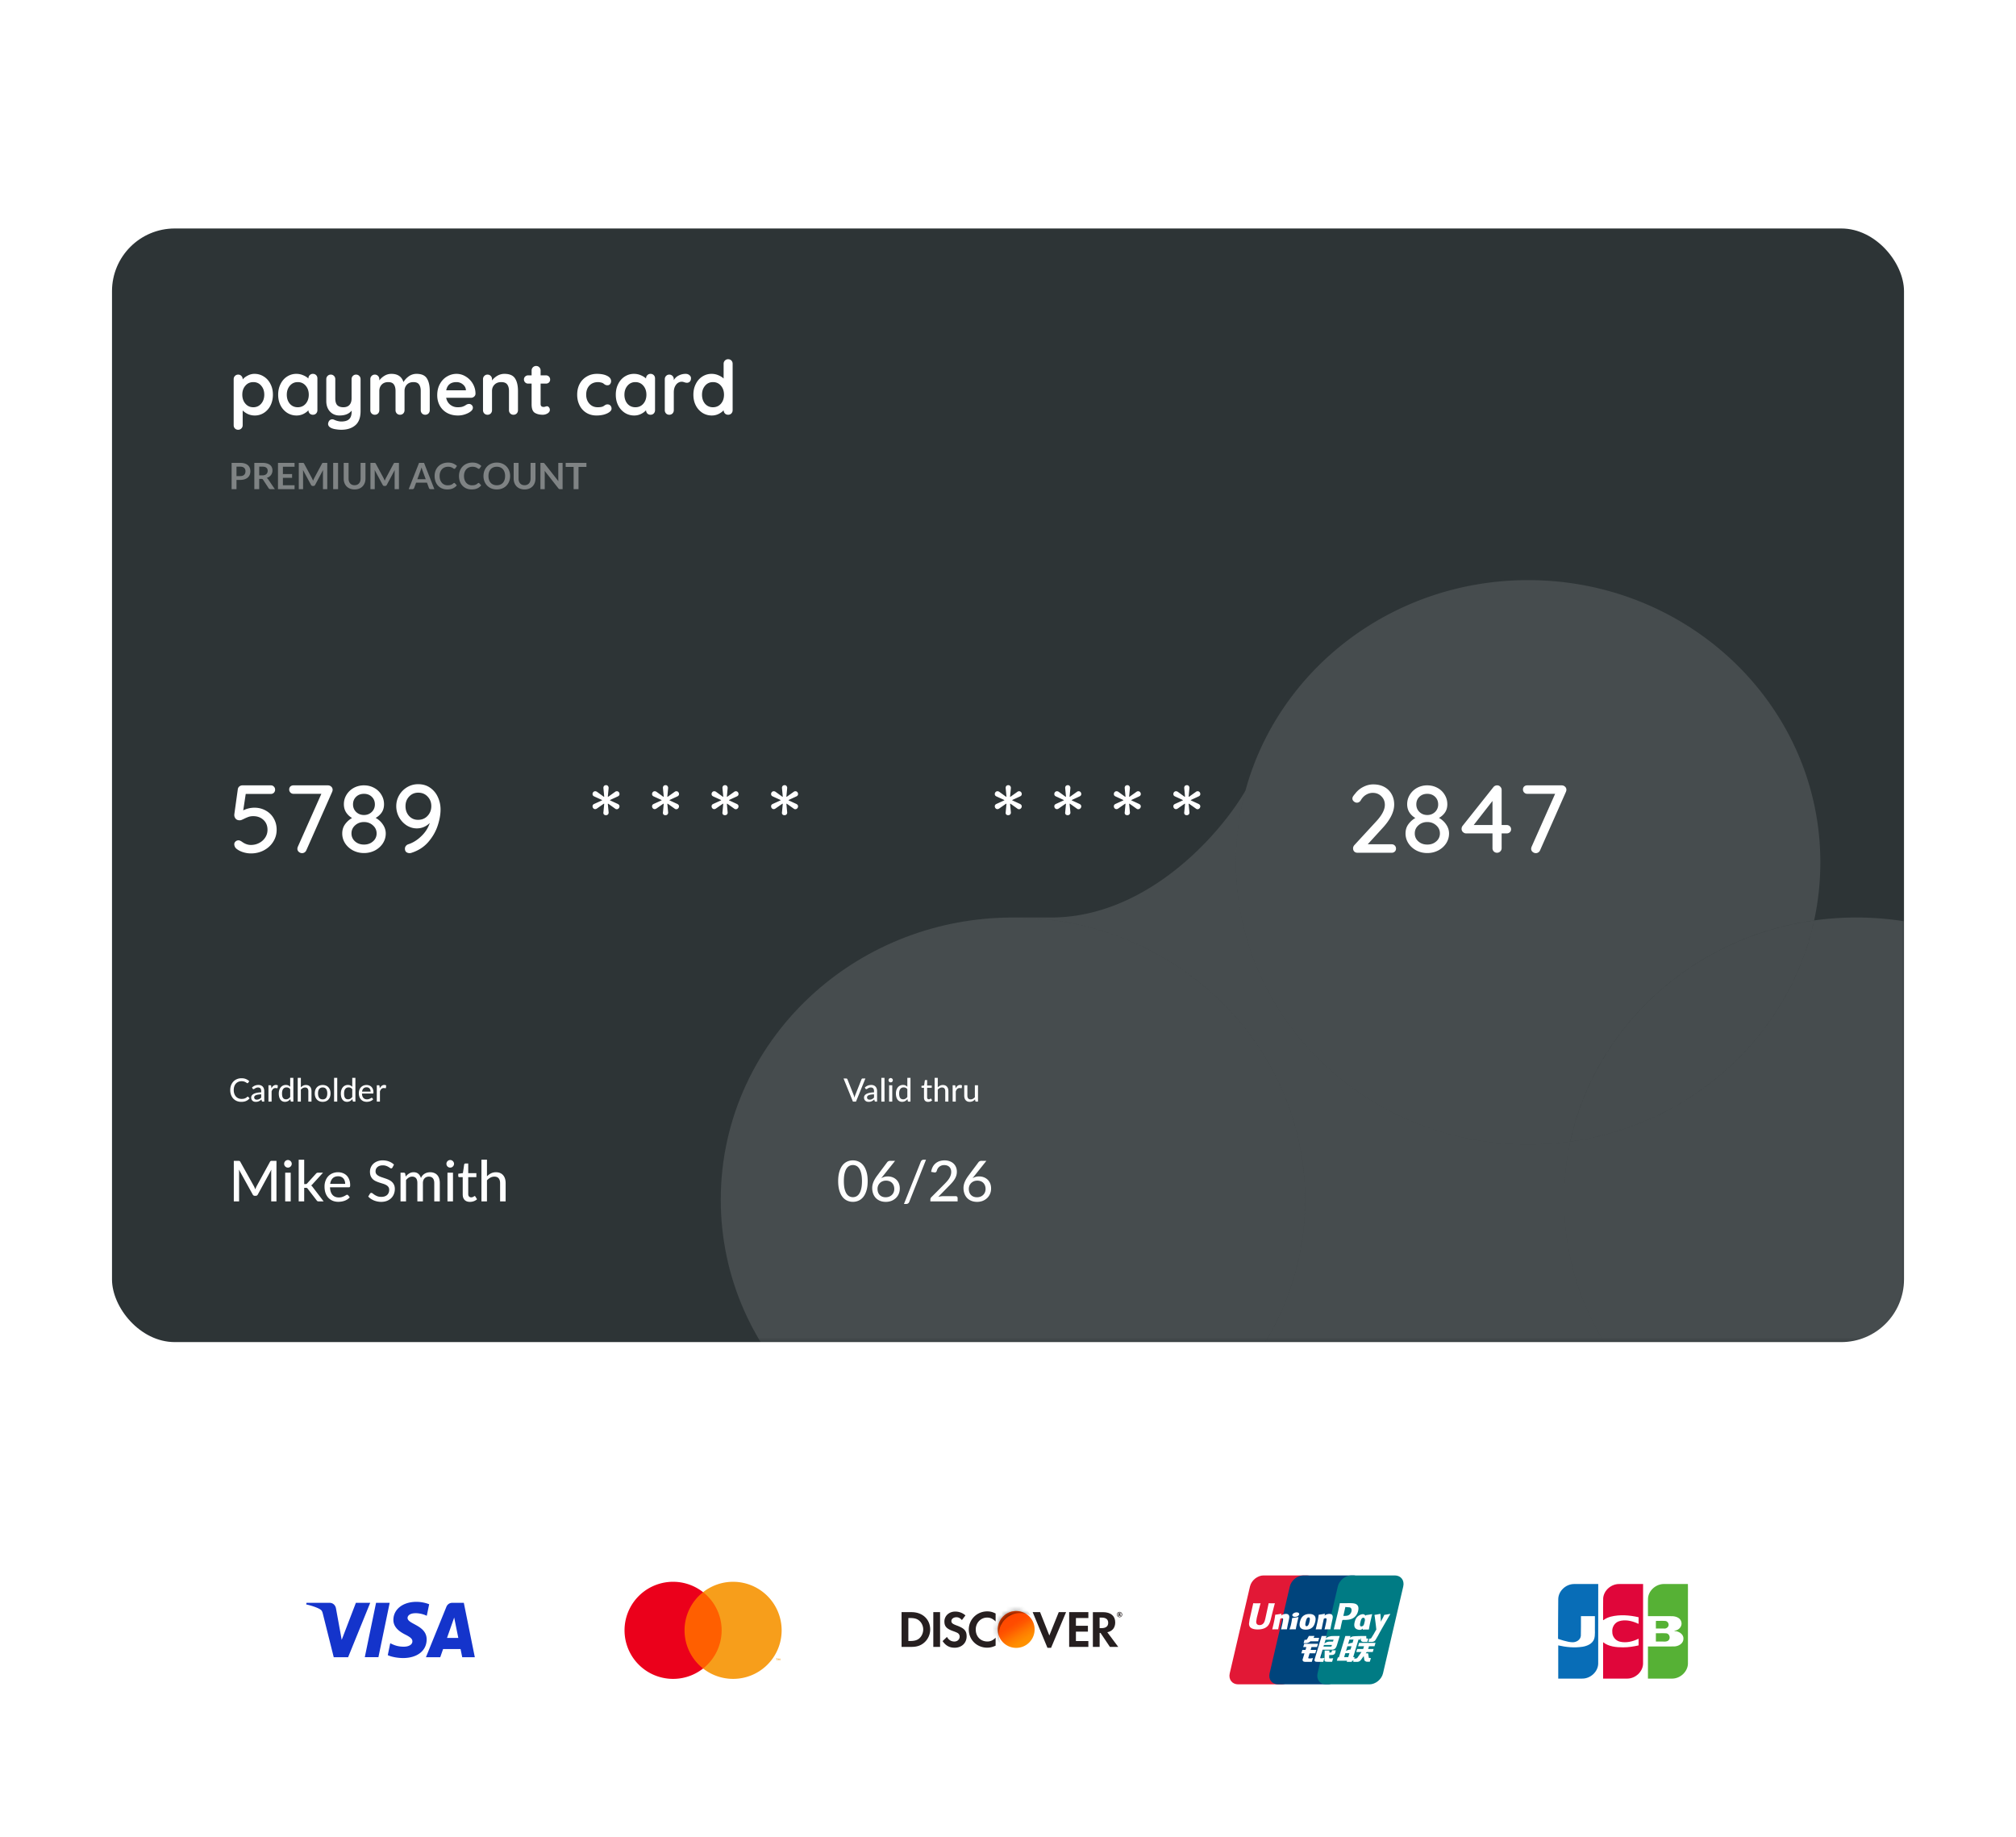 <svg xmlns="http://www.w3.org/2000/svg" width="450" height="410" fill="none"><g clip-path="url(#a)"><g filter="url(#b)"><rect width="400" height="248.571" x="25" y="33" fill="#2D3436" rx="14"/><mask id="c" width="400" height="249" x="25" y="33" maskUnits="userSpaceOnUse" style="mask-type:alpha"><rect width="400" height="248.571" x="25" y="33" fill="#2D3436" rx="10"/></mask><g fill="#fff" mask="url(#c)"><path d="M55.305 226.783c.043 0 .08.017.111.051l.302.33c-.21.249-.468.441-.772.578-.301.136-.665.204-1.09.204-.374 0-.712-.064-1.016-.194a2.242 2.242 0 0 1-.776-.542 2.45 2.45 0 0 1-.495-.832 3.101 3.101 0 0 1-.176-1.066c0-.388.061-.743.183-1.066.125-.323.298-.6.52-.833.223-.232.489-.412.798-.541.31-.13.654-.194 1.03-.194.365 0 .69.06.976.179.284.12.532.279.742.478l-.25.355a.201.201 0 0 1-.065.064.164.164 0 0 1-.097.026c-.046 0-.1-.023-.162-.069a2.029 2.029 0 0 0-.24-.15 1.768 1.768 0 0 0-.366-.155 1.877 1.877 0 0 0-.546-.068c-.256 0-.49.046-.703.136a1.549 1.549 0 0 0-.553.388 1.783 1.783 0 0 0-.359.621c-.083.244-.125.52-.125.829 0 .313.044.592.133.836.088.244.21.451.366.621.155.17.338.299.549.388.21.088.438.132.682.132.148 0 .28-.008.398-.025.12-.019.228-.046.326-.082a1.484 1.484 0 0 0 .546-.341c.02-.017.04-.03.061-.04a.138.138 0 0 1 .068-.018Zm2.997-.513a5.33 5.33 0 0 0-.725.068c-.198.034-.36.079-.484.137a.645.645 0 0 0-.27.204.434.434 0 0 0-.082.259c0 .091.014.17.043.237a.492.492 0 0 0 .122.161.517.517 0 0 0 .183.09c.07.019.145.029.226.029a1.221 1.221 0 0 0 .775-.27 1.99 1.99 0 0 0 .212-.197v-.718Zm-2.053-1.518c.203-.194.424-.338.66-.434.24-.096.502-.144.787-.144.208 0 .392.035.552.104a1.119 1.119 0 0 1 .653.722c.058.17.086.357.086.563v2.326h-.312a.306.306 0 0 1-.158-.033c-.036-.023-.064-.066-.086-.129l-.075-.319a3.296 3.296 0 0 1-.276.23 1.98 1.98 0 0 1-.288.168c-.098.046-.203.08-.315.104a1.792 1.792 0 0 1-.374.036c-.143 0-.278-.019-.405-.057a.881.881 0 0 1-.55-.488 1.074 1.074 0 0 1-.078-.427.81.81 0 0 1 .115-.413c.078-.134.205-.254.38-.359.177-.105.407-.191.69-.258a5.138 5.138 0 0 1 1.047-.115v-.266c0-.275-.059-.481-.176-.617-.117-.136-.29-.205-.517-.205-.153 0-.282.019-.387.058a1.458 1.458 0 0 0-.27.129c-.074.045-.14.087-.197.126a.299.299 0 0 1-.172.057.209.209 0 0 1-.126-.039.351.351 0 0 1-.082-.094l-.126-.226Zm4.336.19c.117-.239.258-.427.423-.563a.902.902 0 0 1 .596-.205.84.84 0 0 1 .223.029.554.554 0 0 1 .186.079l-.047.528c-.016.064-.056.096-.118.096a.94.94 0 0 1-.15-.018 1.052 1.052 0 0 0-.216-.021.829.829 0 0 0-.298.05.67.67 0 0 0-.233.144.957.957 0 0 0-.18.233 2.252 2.252 0 0 0-.147.312v2.283h-.7v-3.647h.402c.077 0 .128.015.155.044.028.026.049.074.06.143l.044.513Zm4.193.183a.982.982 0 0 0-.374-.315 1.06 1.06 0 0 0-.445-.09c-.32 0-.57.116-.746.348-.175.23-.262.566-.262 1.008 0 .232.019.431.057.596.04.163.098.297.172.402.077.103.17.18.28.23.11.048.235.072.374.072a.99.99 0 0 0 .527-.137c.148-.091.287-.219.416-.384v-1.73Zm.703-2.533v5.297h-.424c-.098 0-.159-.047-.183-.14l-.06-.42a1.966 1.966 0 0 1-.532.445 1.37 1.37 0 0 1-.682.165c-.208 0-.397-.041-.567-.122a1.202 1.202 0 0 1-.43-.355 1.726 1.726 0 0 1-.277-.585 2.995 2.995 0 0 1-.097-.801c0-.27.036-.521.108-.753.072-.232.176-.433.312-.603a1.435 1.435 0 0 1 1.152-.546c.22 0 .407.036.56.108.156.072.294.173.416.305v-1.995h.704Zm1.676 2.113c.153-.155.322-.281.506-.376.187-.096.4-.144.642-.144.201 0 .377.034.528.101.153.067.281.161.384.283.103.12.18.264.233.434.053.17.08.358.08.564v2.322h-.704v-2.322c0-.261-.06-.463-.18-.607-.12-.146-.302-.219-.549-.219-.18 0-.348.043-.506.13a1.64 1.64 0 0 0-.434.344v2.674h-.7v-5.297h.7v2.113Zm4.87-.52c.269 0 .51.044.726.133.217.086.402.212.552.377.153.162.27.36.352.592.081.23.122.488.122.775 0 .287-.04.547-.122.779a1.646 1.646 0 0 1-.352.592c-.15.163-.335.288-.552.377a1.94 1.94 0 0 1-.725.129c-.27 0-.515-.043-.732-.129a1.568 1.568 0 0 1-.553-.377 1.688 1.688 0 0 1-.355-.592 2.343 2.343 0 0 1-.123-.779c0-.287.041-.545.123-.775.083-.232.202-.43.355-.592.153-.165.337-.291.553-.377.217-.089.461-.133.732-.133Zm0 3.209c.345 0 .602-.117.772-.349.17-.232.255-.558.255-.979 0-.421-.085-.748-.255-.98-.17-.235-.427-.352-.771-.352-.35 0-.61.117-.783.352-.17.232-.255.559-.255.98 0 .421.085.747.255.979.173.232.433.349.783.349Zm3.251-4.802v5.297h-.703v-5.297h.703Zm3.35 2.533a.982.982 0 0 0-.373-.315c-.131-.06-.28-.09-.445-.09-.32 0-.57.116-.746.348-.175.23-.262.566-.262 1.008 0 .232.019.431.057.596.04.163.098.297.172.402.077.103.17.18.28.23.11.048.235.072.373.072a.99.99 0 0 0 .528-.137c.148-.091.287-.219.416-.384v-1.73Zm.704-2.533v5.297h-.424c-.098 0-.159-.047-.183-.14l-.06-.42a1.965 1.965 0 0 1-.532.445 1.37 1.37 0 0 1-.682.165c-.208 0-.397-.041-.567-.122a1.203 1.203 0 0 1-.43-.355 1.726 1.726 0 0 1-.277-.585 2.995 2.995 0 0 1-.097-.801c0-.27.036-.521.108-.753.072-.232.176-.433.312-.603a1.435 1.435 0 0 1 1.152-.546c.22 0 .407.036.56.108.156.072.294.173.416.305v-1.995h.704Zm3.391 3.068c0-.139-.02-.267-.06-.384a.796.796 0 0 0-.452-.506.944.944 0 0 0-.381-.072c-.294 0-.527.085-.697.255-.167.17-.273.406-.319.707h1.91Zm.578 1.708a1.398 1.398 0 0 1-.298.262 1.747 1.747 0 0 1-.359.176 2.166 2.166 0 0 1-.394.101 2.571 2.571 0 0 1-.399.032c-.25 0-.484-.042-.7-.126a1.598 1.598 0 0 1-.556-.373 1.754 1.754 0 0 1-.366-.61 2.518 2.518 0 0 1-.13-.84c0-.253.04-.489.12-.707a1.574 1.574 0 0 1 .88-.958c.212-.093.45-.14.716-.14.223 0 .428.037.614.111.19.072.352.177.488.316.137.139.243.31.32.513.079.204.118.436.118.697 0 .107-.012.18-.036.219-.024.035-.068.053-.133.053h-2.39c.007.218.038.408.093.571.056.16.13.294.227.402a.909.909 0 0 0 .348.24c.134.053.283.079.448.079.156 0 .29-.018.402-.053.115-.036.213-.075.295-.115.083-.043.153-.083.208-.119a.296.296 0 0 1 .15-.054c.058 0 .102.022.133.065l.201.258Zm1.467-2.426c.117-.239.258-.427.423-.563a.902.902 0 0 1 .596-.205c.079 0 .153.01.222.029a.553.553 0 0 1 .187.079l-.047.528c-.016.064-.056.096-.118.096a.94.94 0 0 1-.15-.018 1.051 1.051 0 0 0-.216-.021.83.83 0 0 0-.298.05.67.67 0 0 0-.233.144.955.955 0 0 0-.18.233 2.252 2.252 0 0 0-.147.312v2.283h-.7v-3.647h.402c.077 0 .128.015.154.044.03.026.05.074.062.143l.043.513Z"/><path fill-opacity=".12" d="M291.332 249.792c0 34.79-29.202 62.994-65.225 62.994-36.022 0-65.224-28.204-65.224-62.994 0-18.343 8.117-34.855 21.072-46.367 11.616-10.324 27.122-16.627 44.152-16.627 36.023 0 65.225 28.203 65.225 62.994Z"/><path fill-opacity=".12" d="M291.332 249.792c0 34.79-29.202 62.994-65.225 62.994H414.35c-36.022 0-65.224-28.204-65.224-62.994 0-4.444.476-8.781 1.382-12.965a67.973 67.973 0 0 1-9.407.651c-31.659 0-58.05-21.785-63.979-50.68h-51.015c36.023 0 65.225 28.203 65.225 62.994ZM277.122 186.798a61.224 61.224 0 0 1-1.246-12.314c0-5.535.74-10.903 2.128-16.017-5.451 9.443-21.767 28.331-43.428 28.331h42.546Z"/><path fill-opacity=".12" fill-rule="evenodd" d="M414.35 312.786c36.023 0 65.225-28.204 65.225-62.994 0-34.791-29.202-62.994-65.225-62.994a68.15 68.15 0 0 0-9.407.65c-5.56 25.666-27.294 45.593-54.435 49.379a61.203 61.203 0 0 0-1.382 12.965c0 34.79 29.202 62.994 65.224 62.994Z" clip-rule="evenodd"/><path fill-opacity=".12" d="M404.943 187.448c-5.56 25.666-27.294 45.593-54.435 49.379 5.56-25.666 27.294-45.592 54.435-49.379Z"/><path fill-opacity=".12" d="M406.326 174.484c0-34.791-29.202-62.994-65.225-62.994-30.292 0-55.761 19.943-63.097 46.977a61.06 61.06 0 0 0-2.128 16.017c0 4.214.429 8.331 1.246 12.314 5.929 28.895 32.32 50.68 63.979 50.68 3.195 0 6.336-.222 9.407-.651 5.56-25.666 27.294-45.592 54.435-49.379a61.193 61.193 0 0 0 1.383-12.964Z"/></g><path fill="#fff" d="M56.798 65.449c.77 0 1.468.2 2.093.603.626.39 1.117.938 1.474 1.641.369.704.553 1.502.553 2.395s-.179 1.697-.536 2.412a4.169 4.169 0 0 1-1.474 1.658 3.727 3.727 0 0 1-2.043.586 3.73 3.73 0 0 1-1.524-.318 4.18 4.18 0 0 1-1.172-.804v3.282c0 .29-.095.53-.285.72a.948.948 0 0 1-.72.302.976.976 0 0 1-.72-.285c-.19-.19-.285-.435-.285-.737V66.638c0-.29.095-.53.285-.72.19-.201.43-.302.72-.302s.53.1.72.302c.19.19.285.43.285.72v.067c.268-.335.642-.625 1.122-.87.48-.258.982-.386 1.507-.386Zm-.251 7.453c.714 0 1.3-.268 1.758-.804.458-.536.687-1.206.687-2.01 0-.804-.229-1.468-.687-1.993-.446-.536-1.032-.804-1.758-.804s-1.318.268-1.775.804c-.458.525-.687 1.19-.687 1.993 0 .804.229 1.474.687 2.01.457.536 1.049.803 1.775.803Zm13.298-7.453c.29 0 .53.095.72.285.19.19.285.435.285.737v7.084c0 .29-.095.536-.285.737a.976.976 0 0 1-.72.284.976.976 0 0 1-.72-.284 1.073 1.073 0 0 1-.285-.72c-.279.323-.659.602-1.139.837a3.424 3.424 0 0 1-1.49.335 3.87 3.87 0 0 1-2.094-.586 4.293 4.293 0 0 1-1.49-1.658c-.357-.704-.536-1.502-.536-2.395 0-.894.179-1.692.536-2.395.357-.715.843-1.267 1.457-1.658a3.733 3.733 0 0 1 2.06-.603c.536 0 1.038.1 1.507.301.47.19.865.436 1.19.737v-.016c0-.29.094-.53.284-.72a.948.948 0 0 1 .72-.302Zm-3.383 7.453c.726 0 1.317-.263 1.775-.788.458-.535.687-1.205.687-2.01 0-.803-.229-1.473-.687-2.009-.457-.536-1.05-.804-1.775-.804-.715 0-1.3.268-1.758.804-.458.536-.687 1.206-.687 2.01 0 .804.223 1.474.67 2.01.458.524 1.05.787 1.775.787Zm13.018-7.286c.29 0 .53.1.72.302.19.19.285.43.285.72v7.118c0 1.451-.39 2.506-1.172 3.165-.782.67-1.826 1.005-3.132 1.005-.38 0-.77-.034-1.172-.1a4.1 4.1 0 0 1-.955-.235c-.547-.235-.82-.558-.82-.971a.86.86 0 0 1 .05-.269 1.11 1.11 0 0 1 .335-.569.89.89 0 0 1 .536-.184 1 1 0 0 1 .318.05c.078.034.212.09.402.168.2.078.407.14.62.184.223.056.452.084.686.084.793 0 1.373-.174 1.742-.52.38-.335.57-.915.57-1.741v-.168c-.581.726-1.486 1.089-2.714 1.089-.58 0-1.094-.134-1.54-.402a2.842 2.842 0 0 1-1.039-1.139c-.246-.491-.368-1.05-.368-1.675v-4.89c0-.29.095-.53.284-.72.19-.201.43-.302.72-.302s.53.1.72.302c.19.19.285.43.285.72v4.287c0 .704.151 1.212.453 1.524.312.302.764.453 1.356.453.58 0 1.027-.168 1.34-.503.324-.346.486-.837.486-1.474v-4.287c0-.29.094-.53.284-.72.19-.201.43-.302.72-.302Zm13.514-.167c1.106 0 1.87.34 2.295 1.022.424.67.636 1.602.636 2.796v4.288c0 .29-.095.536-.285.737a.976.976 0 0 1-.72.284.976.976 0 0 1-.72-.284 1.033 1.033 0 0 1-.285-.737v-4.288c0-.614-.123-1.094-.368-1.44-.235-.357-.653-.536-1.256-.536-.626 0-1.117.19-1.474.57-.346.368-.52.837-.52 1.406v4.288c0 .29-.094.536-.284.737a.976.976 0 0 1-.72.284.976.976 0 0 1-.72-.284 1.033 1.033 0 0 1-.285-.737v-4.288c0-.614-.123-1.094-.368-1.44-.235-.357-.654-.536-1.256-.536-.626 0-1.117.19-1.474.57-.346.368-.52.837-.52 1.406v4.288c0 .29-.094.536-.284.737a.976.976 0 0 1-.72.284.976.976 0 0 1-.72-.284 1.033 1.033 0 0 1-.285-.737v-6.917c0-.29.095-.53.285-.72.19-.201.43-.302.72-.302s.53.1.72.302c.19.19.285.43.285.72v.268a4.022 4.022 0 0 1 1.138-1.022c.47-.29.989-.435 1.558-.435 1.407 0 2.306.614 2.696 1.842.257-.469.642-.893 1.156-1.273a2.955 2.955 0 0 1 1.775-.57Zm13.145 4.438a.859.859 0 0 1-.318.653 1.067 1.067 0 0 1-.704.251h-5.526c.134.66.441 1.178.921 1.558.48.368 1.021.552 1.624.552.458 0 .815-.038 1.072-.117.257-.089.458-.178.603-.268.156-.1.262-.167.318-.2.201-.101.391-.151.57-.151a.82.82 0 0 1 .602.25.802.802 0 0 1 .252.587c0 .302-.157.575-.469.82-.313.257-.732.475-1.256.654a4.91 4.91 0 0 1-1.591.268c-.938 0-1.759-.196-2.462-.586a4.122 4.122 0 0 1-1.608-1.608c-.38-.692-.57-1.468-.57-2.328 0-.96.202-1.803.604-2.529.402-.726.932-1.278 1.59-1.658a4.068 4.068 0 0 1 2.111-.586c.737 0 1.429.2 2.076.603a4.486 4.486 0 0 1 1.575 1.624c.39.681.586 1.418.586 2.211Zm-4.237-2.596c-1.295 0-2.06.609-2.295 1.826h4.388v-.118c-.045-.469-.273-.87-.686-1.205a2.177 2.177 0 0 0-1.407-.503Zm10.703-1.842c1.139 0 1.926.34 2.361 1.022.436.67.653 1.602.653 2.796v4.288c0 .29-.095.536-.284.737a.977.977 0 0 1-.721.284.976.976 0 0 1-.72-.284 1.032 1.032 0 0 1-.284-.737v-4.288c0-.614-.129-1.094-.386-1.44-.256-.357-.697-.536-1.323-.536-.647 0-1.155.19-1.524.57-.368.368-.552.837-.552 1.406v4.288c0 .29-.095.536-.285.737a.976.976 0 0 1-.72.284.973.973 0 0 1-.72-.284 1.033 1.033 0 0 1-.285-.737v-6.917c0-.29.095-.53.285-.72a.946.946 0 0 1 .72-.302c.29 0 .53.1.72.302.19.19.285.43.285.72v.285a4.074 4.074 0 0 1 1.172-1.039 3.104 3.104 0 0 1 1.608-.435Zm9.507 7.235c.157 0 .296.078.419.234.134.145.201.34.201.586 0 .302-.168.559-.502.77a2.055 2.055 0 0 1-1.106.302c-.692 0-1.278-.145-1.758-.435-.469-.302-.704-.932-.704-1.893v-4.622h-.77a.91.91 0 0 1-.67-.268.907.907 0 0 1-.268-.67c0-.257.089-.469.268-.636a.91.91 0 0 1 .67-.268h.77v-1.072a1.003 1.003 0 0 1 1.022-1.022c.279 0 .513.1.703.302.19.19.285.43.285.72v1.072h1.189a.91.91 0 0 1 .67.268.908.908 0 0 1 .268.67.888.888 0 0 1-.268.653.943.943 0 0 1-.67.251h-1.189v4.539c0 .234.061.407.184.519.123.1.291.15.503.15.089 0 .212-.022.368-.066a.998.998 0 0 1 .385-.084Zm11.128-7.235c.949 0 1.714.15 2.295.452.58.29.87.681.87 1.172 0 .246-.072.464-.217.654a.699.699 0 0 1-.57.267 1.19 1.19 0 0 1-.435-.067 2.662 2.662 0 0 1-.335-.2 1.735 1.735 0 0 0-.301-.218 2.124 2.124 0 0 0-.503-.15 2.634 2.634 0 0 0-.519-.068c-.837 0-1.496.263-1.976.787-.469.514-.704 1.19-.704 2.027 0 .804.24 1.474.72 2.01.481.524 1.095.787 1.843.787.547 0 .954-.067 1.222-.201.067-.034.157-.09.268-.168.123-.09.235-.156.335-.2a.908.908 0 0 1 .369-.068c.279 0 .496.09.653.268a.966.966 0 0 1 .251.687c0 .268-.156.519-.469.753-.313.235-.726.425-1.239.57a6.486 6.486 0 0 1-1.642.2c-.859 0-1.618-.2-2.277-.602a4.08 4.08 0 0 1-1.507-1.658c-.358-.715-.536-1.507-.536-2.378 0-.905.184-1.709.552-2.412.38-.703.905-1.25 1.575-1.641.669-.402 1.429-.603 2.277-.603Zm11.969 0c.29 0 .53.095.72.285.19.19.285.435.285.737v7.084c0 .29-.095.536-.285.737a.976.976 0 0 1-.72.284.975.975 0 0 1-.72-.284 1.07 1.07 0 0 1-.285-.72c-.279.323-.659.602-1.139.837a3.424 3.424 0 0 1-1.49.335 3.87 3.87 0 0 1-2.094-.586 4.29 4.29 0 0 1-1.49-1.658c-.358-.704-.536-1.502-.536-2.395 0-.894.178-1.692.536-2.395.357-.715.843-1.267 1.457-1.658a3.733 3.733 0 0 1 2.06-.603c.536 0 1.038.1 1.507.301.469.19.865.436 1.189.737v-.016c0-.29.095-.53.285-.72a.947.947 0 0 1 .72-.302Zm-3.383 7.453c.726 0 1.317-.263 1.775-.788.458-.535.687-1.205.687-2.01 0-.803-.229-1.473-.687-2.009-.458-.536-1.049-.804-1.775-.804-.715 0-1.301.268-1.759.804-.457.536-.686 1.206-.686 2.01 0 .804.223 1.474.67 2.01.457.524 1.049.787 1.775.787Zm11.221-7.453c.335 0 .614.095.838.285.234.19.351.413.351.67 0 .346-.089.608-.267.787a.9.9 0 0 1-.637.25 1.67 1.67 0 0 1-.569-.116 6.408 6.408 0 0 0-.235-.067 1.272 1.272 0 0 0-.368-.05c-.29 0-.57.089-.838.267-.268.179-.491.453-.669.821-.168.357-.252.787-.252 1.29v3.969c0 .29-.095.536-.284.737a.977.977 0 0 1-.721.284.976.976 0 0 1-.72-.284 1.036 1.036 0 0 1-.284-.737v-6.917c0-.29.095-.53.284-.72.19-.201.43-.302.72-.302.291 0 .531.1.721.302.189.19.284.43.284.72v.218a2.49 2.49 0 0 1 1.106-1.039c.48-.245.993-.368 1.54-.368Zm9.482-3.266c.29 0 .53.095.72.285.19.19.285.435.285.737v10.35c0 .29-.095.536-.285.737a.976.976 0 0 1-.72.284.973.973 0 0 1-.72-.284 1.07 1.07 0 0 1-.285-.72c-.279.323-.659.602-1.139.837a3.424 3.424 0 0 1-1.49.335 3.87 3.87 0 0 1-2.094-.586 4.29 4.29 0 0 1-1.49-1.658c-.358-.704-.536-1.502-.536-2.395 0-.894.178-1.692.536-2.395.357-.715.843-1.267 1.457-1.658a3.73 3.73 0 0 1 2.06-.603c.535 0 1.038.1 1.507.301.469.19.865.436 1.189.737v-3.282c0-.29.095-.53.285-.72a.945.945 0 0 1 .72-.302Zm-3.383 10.718c.725 0 1.317-.262 1.775-.787.458-.535.687-1.205.687-2.01 0-.803-.229-1.473-.687-2.009-.458-.536-1.05-.804-1.775-.804-.715 0-1.301.268-1.759.804-.458.536-.686 1.206-.686 2.01 0 .804.223 1.474.669 2.01.458.524 1.05.787 1.776.787Z"/><path fill="#fff" fill-opacity=".39" d="M52.79 89.12v2.064H51.7V85.32h1.91c.392 0 .731.046 1.018.138.286.091.523.22.71.385.186.165.324.362.413.592.09.23.134.481.134.755 0 .284-.047.545-.142.783a1.625 1.625 0 0 1-.426.608c-.189.17-.425.303-.71.398a3.161 3.161 0 0 1-.997.142h-.82Zm0-.852h.82c.2 0 .374-.025.523-.073a1.01 1.01 0 0 0 .37-.215.903.903 0 0 0 .218-.341c.049-.135.073-.285.073-.45 0-.157-.024-.3-.073-.426a.843.843 0 0 0-.219-.325.955.955 0 0 0-.37-.203 1.685 1.685 0 0 0-.522-.073h-.82v2.106Zm5.07.624v2.292h-1.09V85.32h1.788c.4 0 .743.041 1.027.125.286.081.52.196.702.345.184.149.317.327.401.536.087.205.13.432.13.681 0 .198-.03.384-.09.56-.056.176-.14.335-.25.478-.109.144-.244.27-.406.378-.16.108-.343.195-.548.26.138.078.257.19.357.336l1.468 2.166h-.981a.49.49 0 0 1-.244-.057.5.5 0 0 1-.166-.162l-1.233-1.878a.427.427 0 0 0-.154-.15.52.52 0 0 0-.244-.045h-.466Zm0-.783h.682c.206 0 .384-.025.536-.077.154-.051.28-.121.377-.21.1-.093.174-.2.223-.325.049-.124.073-.261.073-.41 0-.297-.099-.526-.296-.685-.195-.16-.493-.24-.896-.24h-.698v1.947Zm7.889-2.79v.868h-2.6v1.626h2.048v.84H63.15v1.66h2.6v.871h-3.7V85.32h3.7Zm3.888 3.431c.046.087.088.177.126.272.04.092.08.185.117.28.038-.097.078-.193.118-.288.04-.095.084-.185.13-.272l1.736-3.249a.506.506 0 0 1 .065-.097.231.231 0 0 1 .077-.053.367.367 0 0 1 .097-.02c.035-.003.078-.004.126-.004h.824v5.865h-.962v-3.788c0-.07.002-.148.004-.232.006-.084.012-.169.02-.255l-1.772 3.326a.485.485 0 0 1-.158.178.42.42 0 0 1-.228.061h-.15a.42.42 0 0 1-.227-.06.484.484 0 0 1-.158-.179l-1.797-3.338c.01.089.018.177.02.263.006.084.008.163.008.236v3.788h-.96V85.32h.823c.048 0 .09 0 .125.004.035.002.066.01.094.02.03.01.056.028.08.053a.413.413 0 0 1 .07.097l1.752 3.257Zm5.827 2.434h-1.096V85.32h1.096v5.865Zm3.683-.88c.21 0 .398-.035.563-.106.168-.07.309-.168.422-.296.117-.127.204-.28.264-.462.062-.181.093-.384.093-.608v-3.513h1.091v3.513c0 .348-.056.672-.17.969-.11.295-.272.55-.483.767a2.25 2.25 0 0 1-.766.503c-.3.119-.639.178-1.014.178-.376 0-.714-.06-1.015-.178a2.25 2.25 0 0 1-.766-.503 2.268 2.268 0 0 1-.483-.767 2.757 2.757 0 0 1-.166-.97V85.32h1.09v3.508c0 .225.03.428.09.609.062.181.15.337.264.466.113.127.253.226.418.296.167.07.357.106.568.106Zm6.486-1.554a8.788 8.788 0 0 1 .243.552c.038-.097.078-.193.118-.288.04-.095.084-.185.13-.272l1.736-3.249a.51.51 0 0 1 .065-.097.232.232 0 0 1 .077-.053.367.367 0 0 1 .098-.02c.035-.003.077-.004.125-.004h.824v5.865h-.962v-3.788c0-.07.002-.148.004-.232l.02-.255-1.772 3.326a.485.485 0 0 1-.158.178.42.42 0 0 1-.227.061h-.15a.42.42 0 0 1-.228-.06.485.485 0 0 1-.158-.179l-1.797-3.338c.01.089.018.177.02.263.006.084.008.163.008.236v3.788h-.96V85.32h.823c.048 0 .09 0 .125.004.035.002.067.01.094.02.03.01.056.028.08.053a.41.41 0 0 1 .07.097l1.752 3.257Zm11.322 2.434h-.844a.385.385 0 0 1-.235-.069.423.423 0 0 1-.13-.178l-.438-1.197h-2.43l-.438 1.197a.38.38 0 0 1-.13.17.35.35 0 0 1-.23.077h-.849l2.305-5.865h1.115l2.304 5.865Zm-3.797-2.215h1.87l-.714-1.95a14.58 14.58 0 0 1-.11-.305 10.244 10.244 0 0 1-.113-.385 10.067 10.067 0 0 1-.219.697l-.714 1.943Zm8.227.832c.06 0 .111.023.154.069l.43.466c-.238.295-.531.521-.88.678-.346.157-.762.235-1.25.235-.435 0-.827-.074-1.176-.223a2.593 2.593 0 0 1-.888-.62 2.743 2.743 0 0 1-.568-.95 3.597 3.597 0 0 1-.194-1.205c0-.44.072-.843.218-1.208.147-.368.352-.685.617-.95a2.77 2.77 0 0 1 .95-.616c.37-.149.778-.223 1.224-.223.436 0 .816.07 1.14.21.327.139.607.322.84.552l-.365.507a.325.325 0 0 1-.085.086.228.228 0 0 1-.138.036.32.32 0 0 1-.191-.073 2.015 2.015 0 0 0-.629-.316 1.925 1.925 0 0 0-.58-.073c-.276 0-.53.048-.762.146-.23.094-.429.23-.597.41a1.936 1.936 0 0 0-.39.652c-.091.255-.137.541-.137.86 0 .33.046.624.138.88.095.257.222.474.381.65a1.643 1.643 0 0 0 1.262.543c.149 0 .282-.008.401-.024.122-.016.233-.042.333-.077.103-.035.199-.08.288-.134.092-.057.183-.126.272-.207a.326.326 0 0 1 .085-.057.2.2 0 0 1 .097-.024Zm5.443 0c.06 0 .111.023.154.069l.43.466c-.238.295-.531.521-.88.678-.346.157-.762.235-1.249.235-.436 0-.828-.074-1.177-.223a2.592 2.592 0 0 1-.888-.62 2.752 2.752 0 0 1-.568-.95 3.592 3.592 0 0 1-.195-1.205c0-.44.073-.843.219-1.208.146-.368.352-.685.617-.95.265-.265.581-.47.949-.616a3.26 3.26 0 0 1 1.225-.223c.436 0 .816.07 1.14.21.327.139.607.322.84.552l-.365.507a.325.325 0 0 1-.085.086.228.228 0 0 1-.138.036.318.318 0 0 1-.191-.073 2.015 2.015 0 0 0-.629-.316 1.93 1.93 0 0 0-.58-.073c-.276 0-.53.048-.762.146-.23.094-.429.23-.597.41a1.938 1.938 0 0 0-.389.652c-.092.255-.138.541-.138.86 0 .33.046.624.138.88.095.257.222.474.381.65a1.651 1.651 0 0 0 1.262.543c.148 0 .282-.008.401-.024.122-.016.233-.042.333-.077.103-.035.199-.08.288-.134.092-.057.182-.126.272-.207a.326.326 0 0 1 .085-.057.2.2 0 0 1 .097-.024Zm7.037-1.55c0 .43-.071.83-.215 1.197a2.824 2.824 0 0 1-.604.95c-.26.267-.572.477-.937.628a3.186 3.186 0 0 1-1.213.223c-.443 0-.849-.074-1.217-.223a2.802 2.802 0 0 1-.941-.629 2.824 2.824 0 0 1-.604-.949 3.253 3.253 0 0 1-.215-1.197c0-.43.071-.827.215-1.192.143-.368.344-.686.604-.953.262-.268.576-.476.941-.625a3.17 3.17 0 0 1 1.217-.227c.444 0 .848.075 1.213.227.365.151.677.36.937.629.26.265.461.581.604.949.144.365.215.762.215 1.192Zm-1.119 0c0-.321-.043-.61-.13-.864a1.816 1.816 0 0 0-.365-.653 1.578 1.578 0 0 0-.584-.41 1.986 1.986 0 0 0-.771-.141c-.287 0-.545.047-.775.142a1.61 1.61 0 0 0-.588.41 1.869 1.869 0 0 0-.369.652 2.66 2.66 0 0 0-.13.864c0 .322.043.612.13.868.087.255.21.471.369.65.162.175.358.31.588.405.23.095.488.142.775.142.287 0 .544-.047.771-.142a1.6 1.6 0 0 0 .584-.406c.159-.178.281-.394.365-.648.087-.257.13-.547.13-.869Zm4.343 2.053c.211 0 .399-.035.564-.106.167-.07.308-.168.421-.296.117-.127.205-.28.264-.462.062-.181.093-.384.093-.608v-3.513h1.092v3.513c0 .348-.057.672-.171.969-.111.295-.272.55-.483.767a2.24 2.24 0 0 1-.766.503 2.73 2.73 0 0 1-1.014.178 2.73 2.73 0 0 1-1.014-.178 2.243 2.243 0 0 1-.767-.503 2.278 2.278 0 0 1-.483-.767 2.752 2.752 0 0 1-.166-.97V85.32h1.091v3.508c0 .225.03.428.089.609.063.181.15.337.264.466.114.127.253.226.418.296.167.07.357.106.568.106Zm4.113-4.985c.049 0 .09.002.122.008a.21.21 0 0 1 .085.024c.027.01.053.028.077.053a.608.608 0 0 1 .081.089l3.079 3.923a4.64 4.64 0 0 1-.024-.276 7.794 7.794 0 0 1-.004-.256V85.32h.961v5.865h-.564a.501.501 0 0 1-.215-.04.484.484 0 0 1-.166-.146l-3.067-3.907c.008.087.014.173.017.26.005.084.008.16.008.231v3.602h-.962V85.32h.572Zm9.694 0v.896h-1.764v4.97h-1.092v-4.97h-1.772v-.896h4.628Z"/><path fill="#fff" d="M56.787 162.286c.931 0 1.777.215 2.536.645a4.49 4.49 0 0 1 1.784 1.762c.43.745.645 1.583.645 2.514 0 .989-.258 1.885-.774 2.687-.502.802-1.196 1.44-2.085 1.913-.874.458-1.834.687-2.88.687a5.81 5.81 0 0 1-1.762-.279c-.587-.186-1.082-.444-1.483-.774a1.217 1.217 0 0 1-.344-.451 1.324 1.324 0 0 1-.129-.559c0-.215.086-.408.258-.58a.962.962 0 0 1 .71-.279c.186 0 .437.107.752.322.644.473 1.303.709 1.977.709.688 0 1.31-.15 1.87-.451a3.503 3.503 0 0 0 1.354-1.225c.33-.516.494-1.082.494-1.698 0-.917-.3-1.655-.903-2.214-.601-.558-1.36-.838-2.278-.838-.387 0-.73.05-1.031.151-.287.1-.638.25-1.053.451a7.84 7.84 0 0 1-.516.236 1.21 1.21 0 0 1-.409.086c-.415 0-.723-.122-.924-.365-.2-.244-.3-.523-.3-.838l.02-.215.774-5.567a.98.98 0 0 1 .344-.58c.201-.157.437-.236.71-.236h6.318c.272 0 .494.093.666.279.187.186.28.416.28.688a.937.937 0 0 1-.28.688.902.902 0 0 1-.666.258h-5.61l-.558 3.675a4.951 4.951 0 0 1 1.14-.43 5.55 5.55 0 0 1 1.353-.172Zm16.385-4.986c.301 0 .552.093.752.279a.898.898 0 0 1 .323.709c0 .144-.036.301-.108.473l-5.76 13.024a1.051 1.051 0 0 1-.386.473.985.985 0 0 1-.56.172c-.272 0-.515-.093-.73-.279a.877.877 0 0 1-.322-.688c0-.143.035-.301.107-.473l5.244-11.799h-6.211a.935.935 0 0 1-.688-.279.937.937 0 0 1-.28-.688c0-.272.087-.494.259-.666.186-.172.422-.258.709-.258h7.651Zm10.678 7.264a4.6 4.6 0 0 1 1.634 1.504c.415.616.623 1.276.623 1.978 0 .788-.215 1.518-.645 2.192-.43.659-1.017 1.189-1.762 1.59a5.234 5.234 0 0 1-2.45.58 5.235 5.235 0 0 1-2.45-.58c-.745-.401-1.333-.931-1.763-1.59a3.998 3.998 0 0 1-.644-2.192c0-.774.2-1.447.601-2.021a4.967 4.967 0 0 1 1.59-1.44 3.82 3.82 0 0 1-1.31-1.225c-.344-.53-.516-1.146-.516-1.848 0-.774.2-1.483.602-2.128a4.338 4.338 0 0 1 1.612-1.525 4.7 4.7 0 0 1 2.278-.559c.817 0 1.569.186 2.256.559a4.134 4.134 0 0 1 1.612 1.525 3.95 3.95 0 0 1 .602 2.128c0 .731-.179 1.354-.537 1.87a3.909 3.909 0 0 1-1.333 1.182Zm-2.6-5.373c-.717 0-1.304.222-1.763.666-.458.444-.687 1.01-.687 1.698 0 .674.236 1.239.709 1.698.473.444 1.053.666 1.74.666.674 0 1.247-.222 1.72-.666.473-.459.71-1.024.71-1.698 0-.688-.23-1.254-.688-1.698-.459-.444-1.04-.666-1.741-.666Zm0 11.326c.802 0 1.468-.236 1.999-.709a2.263 2.263 0 0 0 .816-1.784c0-.716-.28-1.318-.838-1.805-.544-.487-1.204-.731-1.977-.731-.774 0-1.433.244-1.978.731-.544.487-.816 1.089-.816 1.805 0 .717.265 1.311.795 1.784.53.473 1.196.709 1.999.709Zm12.102-13.475c1.032 0 1.92.265 2.665.795a4.987 4.987 0 0 1 1.72 2.085c.4.859.601 1.784.601 2.772 0 1.103-.214 2.307-.644 3.611-.43 1.304-1.132 2.522-2.106 3.653-.975 1.118-2.228 1.92-3.762 2.407a1.217 1.217 0 0 1-.386.065c-.287 0-.538-.079-.753-.236-.2-.172-.3-.423-.3-.753 0-.243.078-.458.236-.644.157-.187.372-.316.645-.387 1.017-.358 1.955-.96 2.815-1.806.874-.845 1.49-1.812 1.848-2.901-.83.802-1.798 1.204-2.901 1.204-.788 0-1.54-.223-2.257-.667a5.2 5.2 0 0 1-1.697-1.826 5.15 5.15 0 0 1-.624-2.472c0-.874.215-1.684.645-2.429a5.01 5.01 0 0 1 1.784-1.805 4.737 4.737 0 0 1 2.471-.666Zm-.043 7.952c.874 0 1.584-.294 2.128-.881.559-.588.838-1.319.838-2.193 0-.831-.272-1.533-.817-2.106-.544-.587-1.246-.881-2.106-.881-.802 0-1.475.287-2.02.86-.544.573-.817 1.289-.817 2.149 0 .86.258 1.583.774 2.171.53.587 1.204.881 2.02.881ZM310.644 170.453c.272 0 .502.093.688.279a.934.934 0 0 1 .279.688.866.866 0 0 1-.279.666.977.977 0 0 1-.688.258h-7.629c-.287 0-.523-.086-.71-.258-.186-.186-.279-.43-.279-.731 0-.258.1-.501.301-.73l4.792-5.201c1.333-1.419 1.999-2.673 1.999-3.762 0-.773-.258-1.411-.774-1.912-.501-.516-1.146-.774-1.934-.774-.53 0-1.039.15-1.526.451-.487.301-.881.731-1.182 1.29-.229.301-.501.451-.816.451-.244 0-.473-.093-.688-.279-.215-.186-.323-.401-.323-.645 0-.158.051-.322.151-.494a5.98 5.98 0 0 1 .473-.602 5.131 5.131 0 0 1 1.805-1.504c.731-.373 1.469-.559 2.214-.559.96 0 1.791.193 2.493.58a4.013 4.013 0 0 1 1.612 1.59c.386.674.58 1.448.58 2.321 0 1.648-.888 3.425-2.665 5.33l-3.245 3.547h5.351Zm10.549-5.889a4.594 4.594 0 0 1 1.633 1.504c.416.616.623 1.275.623 1.978 0 .788-.214 1.518-.644 2.192-.43.659-1.018 1.189-1.763 1.59a5.232 5.232 0 0 1-2.45.58 5.235 5.235 0 0 1-2.45-.58c-.745-.401-1.332-.931-1.762-1.59a3.997 3.997 0 0 1-.645-2.192c0-.774.201-1.448.602-2.021a4.97 4.97 0 0 1 1.59-1.44 3.83 3.83 0 0 1-1.311-1.225c-.344-.53-.515-1.146-.515-1.848 0-.774.2-1.483.601-2.128a4.359 4.359 0 0 1 1.612-1.526 4.71 4.71 0 0 1 2.278-.558c.817 0 1.569.186 2.257.558a4.143 4.143 0 0 1 1.612 1.526c.401.645.602 1.354.602 2.128 0 .731-.179 1.354-.538 1.87a3.906 3.906 0 0 1-1.332 1.182Zm-2.601-5.373c-.716 0-1.303.222-1.762.666-.458.444-.688 1.01-.688 1.698 0 .673.237 1.239.71 1.698.472.444 1.053.666 1.74.666.674 0 1.247-.222 1.72-.666a2.276 2.276 0 0 0 .709-1.698c0-.688-.229-1.254-.688-1.698-.458-.444-1.039-.666-1.741-.666Zm0 11.326c.803 0 1.469-.236 1.999-.709a2.263 2.263 0 0 0 .817-1.784c0-.716-.28-1.318-.838-1.805-.545-.487-1.204-.731-1.978-.731-.773 0-1.432.244-1.977.731-.544.487-.817 1.089-.817 1.805s.265 1.311.796 1.784c.53.473 1.196.709 1.998.709Zm17.734-4.363a.93.93 0 0 1 .687.28c.187.172.28.394.28.666a.863.863 0 0 1-.28.666.974.974 0 0 1-.687.258h-1.139v3.288c0 .287-.101.53-.301.731a.994.994 0 0 1-.731.301c-.286 0-.53-.1-.731-.301a1.036 1.036 0 0 1-.279-.731v-3.288h-5.889c-.258 0-.494-.1-.709-.301a.968.968 0 0 1-.301-.709c0-.258.079-.487.237-.688l6.855-8.618c.101-.129.222-.229.366-.301.157-.072.315-.107.473-.107.286 0 .523.1.709.301.2.2.301.444.301.73v7.823h1.139Zm-3.181 0v-5.373l-4.191 5.373h4.191Zm15.421-8.854c.301 0 .552.093.752.279a.898.898 0 0 1 .323.709c0 .144-.036.301-.108.473l-5.76 13.024a1.051 1.051 0 0 1-.387.473.982.982 0 0 1-.558.172c-.273 0-.516-.093-.731-.28a.873.873 0 0 1-.322-.687c0-.144.035-.301.107-.473l5.244-11.799h-6.211a.936.936 0 0 1-.688-.279.938.938 0 0 1-.279-.688.9.9 0 0 1 .258-.666c.186-.172.422-.258.709-.258h7.651ZM135.251 163.962a.61.61 0 0 1-.451-.172.595.595 0 0 1-.108-.473l.172-1.826c.015-.043.008-.072-.021-.086-.029-.015-.065-.008-.108.021l-1.504 1.053a.694.694 0 0 1-.387.129c-.2 0-.365-.1-.494-.301a.764.764 0 0 1-.086-.344c0-.229.122-.401.365-.515l1.698-.774c.043-.014.065-.036.065-.065 0-.028-.022-.05-.065-.064l-1.698-.774a.859.859 0 0 1-.279-.215.64.64 0 0 1 0-.644c.129-.201.301-.301.516-.301.1 0 .222.035.365.107l1.504 1.096c.043.029.079.036.108.022.029-.015.036-.043.021-.086l-.172-1.827a.664.664 0 0 1 .129-.473.601.601 0 0 1 .473-.193c.172 0 .308.064.409.193a.615.615 0 0 1 .15.473l-.172 1.827c-.014.043-.007.071.022.086.028.014.064.007.107-.022l1.504-1.074a.6.6 0 0 1 .366-.129c.229 0 .401.1.516.301a.64.64 0 0 1 .086.322c0 .243-.129.423-.387.537l-1.677.774c-.043.014-.064.036-.064.064 0 .029.021.051.064.065l1.677.774c.258.128.387.315.387.558a.989.989 0 0 1-.086.301c-.144.215-.316.323-.516.323a.546.546 0 0 1-.366-.129l-1.504-1.075c-.043-.029-.079-.036-.107-.021-.029.014-.036.043-.022.086l.172 1.826a.614.614 0 0 1-.15.473.61.61 0 0 1-.452.172Zm13.286 0a.61.61 0 0 1-.452-.172.59.59 0 0 1-.107-.473l.172-1.826c.014-.043.007-.072-.022-.086-.028-.015-.064-.008-.107.021l-1.505 1.053a.688.688 0 0 1-.386.129c-.201 0-.366-.1-.495-.301a.764.764 0 0 1-.086-.344c0-.229.122-.401.366-.515l1.698-.774c.043-.014.064-.036.064-.065 0-.028-.021-.05-.064-.064l-1.698-.774a.853.853 0 0 1-.28-.215.64.64 0 0 1 0-.644c.129-.201.301-.301.516-.301.1 0 .222.035.365.107l1.505 1.096c.043.029.079.036.107.022.029-.015.036-.043.022-.086l-.172-1.827a.664.664 0 0 1 .129-.473c.114-.129.272-.193.473-.193.172 0 .308.064.408.193a.608.608 0 0 1 .15.473l-.171 1.827c-.015.043-.008.071.021.086.029.014.064.007.107-.022l1.505-1.074a.598.598 0 0 1 .365-.129c.23 0 .401.1.516.301a.64.64 0 0 1 .086.322c0 .243-.129.423-.387.537l-1.676.774c-.043.014-.065.036-.065.064 0 .029.022.051.065.065l1.676.774c.258.128.387.315.387.558a.989.989 0 0 1-.086.301c-.143.215-.315.323-.516.323a.541.541 0 0 1-.365-.129l-1.505-1.075c-.043-.029-.078-.036-.107-.021-.029.014-.036.043-.021.086l.171 1.826a.606.606 0 0 1-.15.473.61.61 0 0 1-.451.172Zm13.285 0a.608.608 0 0 1-.451-.172.595.595 0 0 1-.108-.473l.172-1.826c.015-.043.007-.072-.021-.086-.029-.015-.065-.008-.108.021l-1.504 1.053a.694.694 0 0 1-.387.129c-.201 0-.365-.1-.494-.301a.752.752 0 0 1-.086-.344c0-.229.122-.401.365-.515l1.698-.774c.043-.014.064-.036.064-.065 0-.028-.021-.05-.064-.064l-1.698-.774a.848.848 0 0 1-.279-.215.63.63 0 0 1-.086-.322.63.63 0 0 1 .086-.322c.129-.201.301-.301.516-.301.1 0 .222.035.365.107l1.504 1.096c.043.029.079.036.108.022.028-.015.036-.043.021-.086l-.172-1.827a.664.664 0 0 1 .129-.473.601.601 0 0 1 .473-.193c.172 0 .308.064.408.193a.612.612 0 0 1 .151.473l-.172 1.827c-.014.043-.007.071.021.086.029.014.065.007.108-.022l1.504-1.074a.6.6 0 0 1 .366-.129c.229 0 .401.1.515.301a.63.63 0 0 1 .086.322c0 .243-.128.423-.386.537l-1.677.774c-.043.014-.064.036-.064.064 0 .029.021.051.064.065l1.677.774c.258.128.386.315.386.558a.96.96 0 0 1-.086.301c-.143.215-.315.323-.515.323a.544.544 0 0 1-.366-.129l-1.504-1.075c-.043-.029-.079-.036-.108-.021-.028.014-.035.043-.021.086l.172 1.826a.61.61 0 0 1-.151.473.608.608 0 0 1-.451.172Zm13.286 0a.61.61 0 0 1-.452-.172.59.59 0 0 1-.107-.473l.172-1.826c.014-.043.007-.072-.022-.086-.028-.015-.064-.008-.107.021l-1.505 1.053a.694.694 0 0 1-.387.129c-.2 0-.365-.1-.494-.301a.764.764 0 0 1-.086-.344c0-.229.122-.401.366-.515l1.697-.774c.043-.014.065-.036.065-.065 0-.028-.022-.05-.065-.064l-1.697-.774a.853.853 0 0 1-.28-.215.64.64 0 0 1 0-.644c.129-.201.301-.301.516-.301.1 0 .222.035.365.107l1.505 1.096c.043.029.079.036.107.022.029-.015.036-.043.022-.086l-.172-1.827a.654.654 0 0 1 .129-.473c.114-.129.272-.193.473-.193a.49.49 0 0 1 .408.193.608.608 0 0 1 .15.473l-.172 1.827c-.014.043-.007.071.022.086.029.014.064.007.107-.022l1.505-1.074a.596.596 0 0 1 .365-.129c.229 0 .401.1.516.301a.64.64 0 0 1 .086.322c0 .243-.129.423-.387.537l-1.676.774c-.043.014-.065.036-.065.064 0 .029.022.051.065.065l1.676.774c.258.128.387.315.387.558a.989.989 0 0 1-.086.301c-.143.215-.315.323-.516.323a.541.541 0 0 1-.365-.129l-1.505-1.075c-.043-.029-.078-.036-.107-.021-.029.014-.036.043-.022.086l.172 1.826a.606.606 0 0 1-.15.473.61.61 0 0 1-.451.172ZM225.04 163.962a.61.61 0 0 1-.451-.172.59.59 0 0 1-.107-.473l.171-1.826c.015-.043.008-.072-.021-.086-.029-.015-.065-.008-.107.021l-1.505 1.053a.694.694 0 0 1-.387.129c-.2 0-.365-.1-.494-.301a.764.764 0 0 1-.086-.344c0-.229.122-.401.365-.515l1.698-.774c.043-.014.065-.036.065-.065 0-.028-.022-.05-.065-.064l-1.698-.774a.859.859 0 0 1-.279-.215.64.64 0 0 1 0-.644c.129-.201.301-.301.516-.301.1 0 .222.035.365.107l1.505 1.096c.042.029.078.036.107.022.029-.015.036-.043.021-.086l-.171-1.827a.658.658 0 0 1 .128-.473.601.601 0 0 1 .473-.193c.172 0 .308.064.409.193a.615.615 0 0 1 .15.473l-.172 1.827c-.014.043-.007.071.022.086.028.014.064.007.107-.022l1.505-1.074a.596.596 0 0 1 .365-.129c.229 0 .401.1.516.301a.64.64 0 0 1 .086.322c0 .243-.129.423-.387.537l-1.677.774c-.043.014-.064.036-.064.064 0 .029.021.051.064.065l1.677.774c.258.128.387.315.387.558a.989.989 0 0 1-.086.301c-.144.215-.316.323-.516.323a.541.541 0 0 1-.365-.129l-1.505-1.075c-.043-.029-.079-.036-.107-.021-.029.014-.036.043-.022.086l.172 1.826a.614.614 0 0 1-.15.473.61.61 0 0 1-.452.172Zm13.286 0a.61.61 0 0 1-.452-.172.59.59 0 0 1-.107-.473l.172-1.826c.014-.043.007-.072-.022-.086-.028-.015-.064-.008-.107.021l-1.504 1.053a.694.694 0 0 1-.387.129c-.201 0-.366-.1-.495-.301a.764.764 0 0 1-.086-.344c0-.229.122-.401.366-.515l1.698-.774c.043-.014.064-.036.064-.065 0-.028-.021-.05-.064-.064l-1.698-.774a.853.853 0 0 1-.28-.215.64.64 0 0 1 0-.644c.129-.201.301-.301.516-.301.1 0 .222.035.366.107l1.504 1.096c.043.029.079.036.107.022.029-.015.036-.043.022-.086l-.172-1.827a.664.664 0 0 1 .129-.473.6.6 0 0 1 .473-.193c.172 0 .308.064.408.193a.612.612 0 0 1 .151.473l-.172 1.827c-.015.043-.008.071.021.086.029.014.065.007.108-.022l1.504-1.074a.598.598 0 0 1 .365-.129c.23 0 .402.1.516.301a.64.64 0 0 1 .086.322c0 .243-.129.423-.387.537l-1.676.774c-.043.014-.065.036-.065.064 0 .029.022.051.065.065l1.676.774c.258.128.387.315.387.558a.989.989 0 0 1-.086.301c-.143.215-.315.323-.516.323a.541.541 0 0 1-.365-.129l-1.504-1.075c-.043-.029-.079-.036-.108-.021-.029.014-.036.043-.021.086l.172 1.826a.61.61 0 0 1-.151.473.61.61 0 0 1-.451.172Zm13.285 0a.608.608 0 0 1-.451-.172.595.595 0 0 1-.108-.473l.172-1.826c.015-.043.007-.072-.021-.086-.029-.015-.065-.008-.108.021l-1.504 1.053a.694.694 0 0 1-.387.129c-.2 0-.365-.1-.494-.301a.752.752 0 0 1-.086-.344c0-.229.122-.401.365-.515l1.698-.774c.043-.014.065-.036.065-.065 0-.028-.022-.05-.065-.064l-1.698-.774a.848.848 0 0 1-.279-.215.63.63 0 0 1-.086-.322.63.63 0 0 1 .086-.322c.129-.201.301-.301.516-.301.1 0 .222.035.365.107l1.504 1.096c.043.029.079.036.108.022.028-.015.036-.043.021-.086l-.172-1.827a.664.664 0 0 1 .129-.473.601.601 0 0 1 .473-.193c.172 0 .308.064.409.193a.615.615 0 0 1 .15.473l-.172 1.827c-.014.043-.007.071.022.086.028.014.064.007.107-.022l1.504-1.074a.6.6 0 0 1 .366-.129c.229 0 .401.1.516.301a.64.64 0 0 1 .086.322c0 .243-.129.423-.387.537l-1.677.774c-.043.014-.064.036-.064.064 0 .029.021.051.064.065l1.677.774c.258.128.387.315.387.558a.989.989 0 0 1-.086.301c-.144.215-.316.323-.516.323a.544.544 0 0 1-.366-.129l-1.504-1.075c-.043-.029-.079-.036-.107-.021-.029.014-.036.043-.022.086l.172 1.826a.614.614 0 0 1-.15.473.611.611 0 0 1-.452.172Zm13.286 0a.61.61 0 0 1-.452-.172.59.59 0 0 1-.107-.473l.172-1.826c.014-.043.007-.072-.022-.086-.028-.015-.064-.008-.107.021l-1.505 1.053a.693.693 0 0 1-.386.129c-.201 0-.366-.1-.495-.301a.764.764 0 0 1-.086-.344c0-.229.122-.401.366-.515l1.697-.774c.043-.014.065-.036.065-.065 0-.028-.022-.05-.065-.064l-1.697-.774a.853.853 0 0 1-.28-.215.64.64 0 0 1 0-.644c.129-.201.301-.301.516-.301.1 0 .222.035.365.107l1.505 1.096c.043.029.079.036.107.022.029-.015.036-.043.022-.086l-.172-1.827a.659.659 0 0 1 .129-.473c.114-.129.272-.193.473-.193.172 0 .308.064.408.193a.608.608 0 0 1 .15.473l-.172 1.827c-.014.043-.007.071.022.086.029.014.064.007.107-.022l1.505-1.074a.596.596 0 0 1 .365-.129c.229 0 .401.1.516.301a.64.64 0 0 1 .086.322c0 .243-.129.423-.387.537l-1.676.774c-.043.014-.065.036-.065.064 0 .029.022.051.065.065l1.676.774c.258.128.387.315.387.558a.989.989 0 0 1-.086.301c-.143.215-.315.323-.516.323a.541.541 0 0 1-.365-.129l-1.505-1.075c-.043-.029-.078-.036-.107-.021-.029.014-.036.043-.022.086l.172 1.826a.606.606 0 0 1-.15.473.61.61 0 0 1-.451.172ZM61.712 241.11v9.059H60.54v-6.447c0-.097.002-.2.006-.309l.026-.335-3.016 5.533c-.105.206-.267.309-.485.309h-.19a.502.502 0 0 1-.48-.309l-3.071-5.551c.025.235.038.456.038.662v6.447h-1.18v-9.059h.997c.117 0 .208.013.27.038.068.021.131.084.19.189l3.028 5.426c.059.109.114.225.164.347.05.121.099.243.145.365.089-.248.192-.487.31-.719l2.97-5.419c.055-.105.114-.168.177-.189a.82.82 0 0 1 .278-.038h.996Zm3.177 2.65v6.409h-1.23v-6.409h1.23Zm.234-1.981a.808.808 0 0 1-.07.328.928.928 0 0 1-.189.271.871.871 0 0 1-.271.183.877.877 0 0 1-.65 0 .981.981 0 0 1-.271-.183.994.994 0 0 1-.183-.271.878.878 0 0 1 0-.656.873.873 0 0 1 .454-.454.795.795 0 0 1 .65 0 .753.753 0 0 1 .271.183.823.823 0 0 1 .259.599Zm2.778-.921v5.444h.29a.567.567 0 0 0 .22-.038.522.522 0 0 0 .183-.151l1.918-2.114a.6.6 0 0 1 .196-.176.53.53 0 0 1 .271-.063h1.123l-2.265 2.479a1.489 1.489 0 0 1-.39.36c.08.054.148.117.207.189.063.071.124.149.183.233l2.41 3.148h-1.104c-.1 0-.19-.017-.265-.05a.504.504 0 0 1-.195-.183l-1.981-2.574a.447.447 0 0 0-.19-.183.691.691 0 0 0-.283-.044H67.9v3.034h-1.23v-9.311h1.23Zm9.15 5.394c0-.244-.035-.469-.106-.675a1.502 1.502 0 0 0-.303-.537 1.393 1.393 0 0 0-.492-.353 1.666 1.666 0 0 0-.669-.126c-.517 0-.925.149-1.224.448-.294.298-.481.713-.561 1.243h3.356Zm1.016 3.002c-.15.177-.325.33-.523.461a3.146 3.146 0 0 1-.63.309 3.82 3.82 0 0 1-.695.177 4.507 4.507 0 0 1-.7.056c-.442 0-.852-.073-1.23-.22a2.83 2.83 0 0 1-.978-.656 3.1 3.1 0 0 1-.643-1.073c-.152-.429-.228-.921-.228-1.476 0-.446.07-.86.209-1.243.138-.387.336-.723.593-1.009.26-.286.578-.511.952-.675a3.113 3.113 0 0 1 1.262-.246c.391 0 .75.065 1.079.195.332.127.618.312.858.556.24.243.426.544.561.902.139.357.208.765.208 1.223 0 .19-.02.318-.063.385-.042.063-.12.095-.233.095h-4.202c.013.383.068.717.164 1.003.097.282.23.517.398.706.172.19.376.331.612.423.235.093.498.139.788.139.274 0 .51-.032.707-.095a3.438 3.438 0 0 0 .883-.41.52.52 0 0 1 .265-.094c.1 0 .179.037.233.113l.353.454Zm9.548-6.668a.513.513 0 0 1-.132.158.29.29 0 0 1-.177.051.473.473 0 0 1-.259-.101 3.654 3.654 0 0 0-.366-.234 2.475 2.475 0 0 0-.517-.233 2.167 2.167 0 0 0-.725-.107c-.265 0-.499.035-.7.107a1.4 1.4 0 0 0-.499.284 1.174 1.174 0 0 0-.31.422 1.34 1.34 0 0 0-.1.524.97.97 0 0 0 .183.606c.126.159.29.296.492.41.202.113.431.212.688.296.256.084.519.173.788.265.27.088.532.191.789.309.256.118.485.267.687.448.202.177.364.395.486.656.126.257.19.572.19.946 0 .4-.07.774-.209 1.123a2.607 2.607 0 0 1-.593.915c-.26.261-.582.467-.965.618-.379.147-.81.221-1.293.221-.29 0-.572-.029-.846-.088a4.175 4.175 0 0 1-.776-.234 4.306 4.306 0 0 1-.687-.372c-.21-.147-.4-.311-.568-.492l.385-.643a.538.538 0 0 1 .132-.127.348.348 0 0 1 .183-.05c.089 0 .19.046.303.139.118.092.26.195.43.309.171.109.375.21.611.303.24.092.53.138.87.138.278 0 .526-.035.745-.107.219-.076.401-.181.549-.315.151-.139.267-.305.347-.499.08-.193.12-.408.12-.643 0-.265-.061-.482-.183-.65a1.486 1.486 0 0 0-.486-.422 3.538 3.538 0 0 0-.688-.291l-.788-.246a8.537 8.537 0 0 1-.789-.302 2.606 2.606 0 0 1-.687-.442 2.049 2.049 0 0 1-.486-.688c-.122-.277-.183-.618-.183-1.022a2.426 2.426 0 0 1 .738-1.741c.244-.235.543-.422.896-.561a3.207 3.207 0 0 1 1.21-.215c.51 0 .977.082 1.401.246.43.16.802.391 1.117.694l-.328.637Zm1.788 7.583v-6.409h.738c.172 0 .28.082.322.246l.088.612c.235-.282.496-.511.782-.688a1.88 1.88 0 0 1 1.016-.271c.424 0 .77.118 1.034.353.265.231.459.547.58.946a1.994 1.994 0 0 1 .852-.99c.181-.105.373-.183.574-.233a2.59 2.59 0 0 1 .625-.076c.34 0 .643.055.908.164.27.105.497.261.682.467.185.206.326.46.422.763.097.303.145.648.145 1.035v4.081h-1.236v-4.081c0-.48-.105-.842-.316-1.085-.206-.244-.508-.366-.908-.366-.177 0-.345.031-.504.094-.16.059-.301.15-.423.272a1.358 1.358 0 0 0-.284.454c-.067.181-.101.391-.101.631v4.081h-1.236v-4.081c0-.497-.1-.863-.297-1.098-.198-.236-.488-.353-.87-.353-.265 0-.511.069-.739.208a2.388 2.388 0 0 0-.624.568v4.756h-1.23Zm11.71-6.409v6.409h-1.23v-6.409h1.23Zm.234-1.981a.796.796 0 0 1-.07.328.92.92 0 0 1-.189.271.875.875 0 0 1-.271.183.878.878 0 0 1-.65 0 .982.982 0 0 1-.271-.183.993.993 0 0 1-.183-.271.876.876 0 0 1 0-.656.873.873 0 0 1 .454-.454.796.796 0 0 1 .65 0 .756.756 0 0 1 .271.183c.08.075.143.166.189.271.047.101.07.21.07.328Zm3.553 8.491c-.517 0-.916-.145-1.198-.435-.278-.29-.417-.705-.417-1.243v-3.836h-.744a.279.279 0 0 1-.183-.063c-.046-.046-.069-.113-.069-.201v-.499l1.041-.145.277-1.911a.282.282 0 0 1 .095-.164.284.284 0 0 1 .189-.063h.625v2.151h1.816v.895h-1.816v3.754c0 .252.061.442.182.568a.663.663 0 0 0 .48.183c.113 0 .21-.015.29-.044.084-.03.156-.061.215-.095l.151-.101a.208.208 0 0 1 .114-.044c.042 0 .073.01.094.031a.28.28 0 0 1 .076.089l.366.593a2.133 2.133 0 0 1-.719.429 2.512 2.512 0 0 1-.865.151Zm3.796-5.696a3.5 3.5 0 0 1 .889-.663 2.441 2.441 0 0 1 1.129-.252c.353 0 .663.059.928.176.269.118.494.284.675.499.18.21.317.465.41.763.092.299.138.629.138.991v4.081h-1.236v-4.081c0-.459-.105-.814-.316-1.067-.21-.256-.532-.384-.965-.384a1.82 1.82 0 0 0-.889.227 2.901 2.901 0 0 0-.763.605v4.7h-1.231v-9.311h1.231v3.716ZM193.167 222.735l-2.096 5.154h-.685l-2.096-5.154h.61c.067 0 .121.017.161.05a.3.3 0 0 1 .097.13l1.393 3.502c.033.086.066.181.097.284.033.103.063.21.089.323.024-.113.051-.22.079-.323.029-.103.06-.198.094-.284l1.389-3.502a.26.26 0 0 1 .254-.18h.614Zm1.927 3.535a5.32 5.32 0 0 0-.725.068 1.95 1.95 0 0 0-.485.137.647.647 0 0 0-.269.204.434.434 0 0 0-.082.259c0 .091.014.17.043.237a.48.48 0 0 0 .122.161.506.506 0 0 0 .183.09.852.852 0 0 0 .226.029c.108 0 .206-.011.294-.033.091-.021.176-.051.255-.089a1.35 1.35 0 0 0 .226-.148c.072-.057.142-.123.212-.197v-.718Zm-2.053-1.518c.203-.194.423-.338.66-.434.24-.096.502-.144.786-.144.208 0 .393.035.553.104.16.067.295.162.406.284.11.122.192.268.247.438.058.17.086.357.086.563v2.326h-.312a.307.307 0 0 1-.158-.033c-.036-.023-.064-.066-.086-.129l-.075-.319a3.401 3.401 0 0 1-.277.23c-.091.064-.186.12-.287.168-.098.046-.203.08-.316.104a1.782 1.782 0 0 1-.373.036 1.4 1.4 0 0 1-.405-.057.935.935 0 0 1-.327-.183.9.9 0 0 1-.223-.305 1.085 1.085 0 0 1-.078-.427c0-.144.038-.281.114-.413.079-.134.206-.254.381-.359.177-.105.407-.191.689-.258a5.14 5.14 0 0 1 1.048-.115v-.266c0-.275-.059-.481-.176-.617-.117-.136-.29-.205-.517-.205-.153 0-.282.019-.387.058a1.476 1.476 0 0 0-.27.129c-.074.045-.14.087-.197.126a.298.298 0 0 1-.172.057.21.21 0 0 1-.126-.039.35.35 0 0 1-.082-.094l-.126-.226Zm4.393-2.16v5.297h-.703v-5.297h.703Zm1.732 1.65v3.647h-.7v-3.647h.7Zm.132-1.126a.463.463 0 0 1-.147.341.51.51 0 0 1-.154.104.497.497 0 0 1-.37 0 .58.58 0 0 1-.154-.104.562.562 0 0 1-.104-.155.496.496 0 0 1 0-.373.492.492 0 0 1 .441-.298.45.45 0 0 1 .187.04c.06.023.111.058.154.104a.456.456 0 0 1 .108.154c.026.057.039.12.039.187Zm3.232 2.009a.985.985 0 0 0-.374-.315 1.06 1.06 0 0 0-.445-.09c-.32 0-.569.116-.746.348-.175.23-.262.566-.262 1.008 0 .232.019.431.057.596.041.163.098.297.173.402.076.103.169.18.279.23a.93.93 0 0 0 .374.072.987.987 0 0 0 .527-.137 1.6 1.6 0 0 0 .417-.384v-1.73Zm.703-2.533v5.297h-.423c-.099 0-.16-.047-.184-.14l-.061-.42a1.95 1.95 0 0 1-.531.445 1.37 1.37 0 0 1-.682.165c-.208 0-.397-.041-.567-.122a1.199 1.199 0 0 1-.43-.355 1.727 1.727 0 0 1-.277-.585 3.02 3.02 0 0 1-.097-.801c0-.27.036-.521.108-.753.072-.232.176-.433.312-.603.137-.17.302-.303.496-.399a1.43 1.43 0 0 1 .656-.147c.221 0 .407.036.56.108.156.072.295.173.417.305v-1.995h.703Zm3.933 5.354c-.294 0-.522-.082-.682-.247-.158-.166-.237-.401-.237-.707v-2.182h-.423a.155.155 0 0 1-.104-.036c-.027-.027-.04-.065-.04-.115v-.284l.592-.082.158-1.088a.172.172 0 0 1 .054-.093.164.164 0 0 1 .108-.036h.355v1.224h1.034v.51h-1.034v2.135c0 .143.035.251.104.323a.379.379 0 0 0 .273.104.47.47 0 0 0 .165-.025.749.749 0 0 0 .122-.054c.034-.021.062-.041.086-.057a.118.118 0 0 1 .065-.026c.024 0 .042.006.054.018.014.01.028.027.043.051l.208.337a1.207 1.207 0 0 1-.409.244 1.416 1.416 0 0 1-.492.086Zm2.159-3.241a2 2 0 0 1 .506-.376c.187-.096.401-.144.643-.144.201 0 .376.034.527.101.153.067.281.161.384.283.103.12.181.264.233.434.053.17.079.358.079.564v2.322h-.703v-2.322c0-.261-.06-.463-.179-.607-.12-.146-.303-.219-.55-.219-.179 0-.348.043-.506.13-.155.083-.3.198-.434.344v2.674h-.7v-5.297h.7v2.113Zm3.977.237c.117-.239.259-.427.424-.563a.9.9 0 0 1 .595-.205.84.84 0 0 1 .223.029.556.556 0 0 1 .187.079l-.047.528c-.017.064-.056.096-.119.096a.94.94 0 0 1-.15-.018 1.055 1.055 0 0 0-.216-.021.835.835 0 0 0-.298.05.677.677 0 0 0-.233.144.94.94 0 0 0-.179.233 2.164 2.164 0 0 0-.147.312v2.283h-.7v-3.647h.402c.076 0 .128.015.154.044.029.026.049.074.061.143l.043.513Zm5.001-.7v3.647h-.42c-.096 0-.158-.047-.187-.14l-.05-.366c-.079.084-.161.16-.247.229-.087.07-.179.13-.277.18a1.482 1.482 0 0 1-.312.111c-.11.029-.228.043-.355.043-.201 0-.378-.033-.531-.1a1.073 1.073 0 0 1-.381-.28 1.226 1.226 0 0 1-.233-.438 1.889 1.889 0 0 1-.079-.564v-2.322h.703v2.322c0 .261.06.465.18.611.119.143.302.215.549.215.179 0 .347-.042.502-.126.156-.086.302-.203.438-.351v-2.671h.7ZM193.678 245.64c0 .79-.086 1.476-.258 2.056-.168.581-.402 1.062-.7 1.445-.295.378-.644.66-1.048.845-.399.185-.83.278-1.293.278-.463 0-.896-.093-1.299-.278a2.805 2.805 0 0 1-1.041-.845c-.295-.383-.526-.864-.694-1.445-.168-.58-.253-1.266-.253-2.056 0-.791.085-1.476.253-2.057.168-.584.399-1.066.694-1.444a2.777 2.777 0 0 1 1.041-.852 3.076 3.076 0 0 1 1.299-.278c.463 0 .894.093 1.293.278.404.185.753.469 1.048.852.298.378.532.86.7 1.444.172.581.258 1.266.258 2.057Zm-1.274 0c0-.682-.057-1.251-.17-1.71-.11-.458-.259-.826-.448-1.104-.185-.282-.4-.481-.644-.599a1.73 1.73 0 0 0-1.526 0c-.244.118-.461.317-.65.599-.185.278-.332.646-.442 1.104-.109.459-.164 1.028-.164 1.71 0 .681.055 1.251.164 1.709.11.459.257.827.442 1.104.189.278.406.475.65.593a1.73 1.73 0 0 0 1.526 0c.244-.118.459-.315.644-.593.189-.277.338-.645.448-1.104.113-.458.17-1.028.17-1.709Zm5.287 3.602c.291 0 .554-.047.789-.139.236-.097.437-.227.606-.391.168-.164.298-.36.391-.587.092-.227.139-.473.139-.738 0-.29-.047-.549-.139-.776a1.597 1.597 0 0 0-.959-.952 2.147 2.147 0 0 0-.757-.127c-.29 0-.551.051-.782.152a1.77 1.77 0 0 0-.972.978 1.889 1.889 0 0 0-.132.7c0 .277.04.532.12.763.079.231.197.429.353.593.155.164.345.292.568.385.227.092.485.139.775.139Zm-.58-4.763c-.071.092-.143.183-.214.271a7.48 7.48 0 0 0-.196.253 2.51 2.51 0 0 1 .669-.303c.248-.072.515-.108.801-.108.357 0 .698.059 1.022.177.324.118.608.29.851.517.249.227.444.509.587.846.143.336.215.723.215 1.16 0 .417-.076.808-.227 1.174a2.829 2.829 0 0 1-.644.946 3.04 3.04 0 0 1-.984.631 3.443 3.443 0 0 1-1.274.227c-.463 0-.881-.074-1.256-.221a2.736 2.736 0 0 1-.952-.624 2.862 2.862 0 0 1-.606-.984 3.69 3.69 0 0 1-.214-1.287c0-.404.086-.829.258-1.275.177-.45.455-.929.833-1.438l2.265-3.034a.696.696 0 0 1 .265-.208.835.835 0 0 1 .391-.089h1.097l-2.687 3.369Zm5.849 5.791a.654.654 0 0 1-.278.353.72.72 0 0 1-.391.12h-.517l3.76-9.437a.717.717 0 0 1 .252-.328.663.663 0 0 1 .391-.12h.524l-3.741 9.412Zm10.366-1.268c.134 0 .239.04.315.12a.41.41 0 0 1 .114.303v.744h-6.082v-.423a.77.77 0 0 1 .051-.265.642.642 0 0 1 .17-.258l2.864-2.87c.24-.24.456-.472.65-.694.193-.223.357-.444.492-.663a3.13 3.13 0 0 0 .309-.681c.076-.231.114-.475.114-.732 0-.252-.04-.473-.12-.662a1.321 1.321 0 0 0-.328-.48 1.381 1.381 0 0 0-.492-.284 1.933 1.933 0 0 0-.612-.094 1.68 1.68 0 0 0-1.092.359 1.573 1.573 0 0 0-.359.404 1.658 1.658 0 0 0-.208.505c-.059.16-.135.267-.228.322-.088.054-.218.067-.391.037l-.643-.113c.059-.421.174-.791.347-1.11a2.673 2.673 0 0 1 1.545-1.294 3.586 3.586 0 0 1 1.098-.164c.395 0 .759.059 1.091.177.337.114.627.28.871.498.244.219.435.486.574.801.139.312.208.665.208 1.06 0 .337-.05.65-.151.94-.097.286-.231.56-.404.82a5.72 5.72 0 0 1-.593.764c-.223.244-.46.492-.713.744l-2.296 2.347c.177-.047.353-.084.53-.114.181-.029.351-.044.511-.044h2.858Zm4.744.24c.291 0 .553-.047.789-.139a1.9 1.9 0 0 0 .606-.391c.168-.164.298-.36.391-.587.092-.227.138-.473.138-.738 0-.29-.046-.549-.138-.776a1.597 1.597 0 0 0-.959-.952 2.147 2.147 0 0 0-.757-.127c-.29 0-.551.051-.782.152a1.77 1.77 0 0 0-.972.978 1.889 1.889 0 0 0-.132.7c0 .277.04.532.119.763.08.231.198.429.354.593.155.164.345.292.568.385.227.092.485.139.775.139Zm-.58-4.763c-.071.092-.143.183-.214.271a7.48 7.48 0 0 0-.196.253 2.51 2.51 0 0 1 .669-.303c.248-.072.515-.108.801-.108.357 0 .698.059 1.022.177.324.118.608.29.851.517.249.227.444.509.587.846.143.336.215.723.215 1.16 0 .417-.076.808-.227 1.174a2.829 2.829 0 0 1-.644.946 3.04 3.04 0 0 1-.984.631 3.447 3.447 0 0 1-1.274.227c-.463 0-.881-.074-1.256-.221a2.736 2.736 0 0 1-.952-.624 2.862 2.862 0 0 1-.606-.984 3.69 3.69 0 0 1-.214-1.287c0-.404.086-.829.258-1.275.177-.45.455-.929.833-1.438l2.265-3.034a.696.696 0 0 1 .265-.208.835.835 0 0 1 .391-.089h1.097l-2.687 3.369Z"/></g><g filter="url(#d)"><g clip-path="url(#e)"><rect width="57.034" height="36.502" x="59.219" y="315.571" fill="#fff" rx="1"/><path fill="#fff" d="M59.219 315.571h57.034v36.502H59.219z"/><path fill="#1434CB" d="m82.636 327.77-4.928 12.136h-3.215l-2.426-9.685c-.147-.597-.275-.815-.723-1.067-.73-.409-1.938-.793-3-1.031l.072-.353h5.175c.66 0 1.253.453 1.403 1.237l1.28 7.023 3.166-8.26h3.196Zm12.598 8.174c.013-3.203-4.291-3.38-4.261-4.811.009-.435.41-.898 1.29-1.016.436-.059 1.636-.104 2.998.543l.535-2.574a7.953 7.953 0 0 0-2.846-.538c-3.006 0-5.122 1.65-5.14 4.012-.02 1.747 1.51 2.722 2.663 3.302 1.186.595 1.583.977 1.579 1.509-.009.814-.946 1.173-1.822 1.187-1.528.025-2.416-.427-3.123-.766l-.551 2.659c.71.336 2.023.63 3.383.645 3.195 0 5.285-1.629 5.295-4.152Zm7.939 3.962h2.813l-2.455-12.136h-2.597c-.584 0-1.076.351-1.294.89l-4.564 11.246h3.193l.634-1.813h3.903l.367 1.813Zm-3.394-4.3 1.601-4.557.922 4.557h-2.523Zm-12.797-7.836-2.515 12.136h-3.042l2.516-12.136h3.041Z"/></g></g><g filter="url(#f)"><g clip-path="url(#g)"><rect width="57.034" height="36.502" x="128.422" y="315.571" fill="#fff" rx="1"/><path fill="#fff" d="M128.422 315.571h57.034v36.502h-57.034z"/><path fill="#FF5F00" d="M161.685 325.39h-9.482v17.04h9.482v-17.04Z"/><path fill="#EB001B" d="M152.8 333.91a10.827 10.827 0 0 1 4.139-8.52 10.837 10.837 0 1 0 0 17.04 10.823 10.823 0 0 1-4.139-8.52Z"/><path fill="#F79E1B" d="M174.474 333.91a10.833 10.833 0 0 1-6.1 9.747 10.844 10.844 0 0 1-11.433-1.227 10.844 10.844 0 0 0 4.139-8.52 10.837 10.837 0 0 0-4.139-8.52 10.844 10.844 0 0 1 11.433-1.227 10.833 10.833 0 0 1 6.1 9.747ZM173.436 340.622v-.349h.141v-.071h-.358v.071h.14v.349h.077Zm.696 0v-.421h-.11l-.126.29-.127-.29h-.11v.421h.078v-.317l.118.273h.081l.118-.274v.318h.078Z"/></g></g><g filter="url(#h)"><rect width="57.034" height="36.502" x="197.621" y="315.571" fill="#fff" rx="1"/><path fill="#fff" d="M199.234 317.443v32.743c0 .689.564 1.253 1.253 1.253h34.76c9.73 0 17.624-7.888 17.624-17.624 0-9.73-7.888-17.625-17.624-17.625h-34.76a1.25 1.25 0 0 0-1.253 1.253Z"/><path fill="#261F20" d="M203.466 329.849h-2.224v7.756h2.212c1.171 0 2.023-.275 2.769-.896a3.899 3.899 0 0 0 1.41-2.976c-.007-2.287-1.717-3.884-4.167-3.884Zm1.767 5.827c-.476.426-1.09.614-2.067.614h-.408v-5.126h.408c.977 0 1.572.176 2.067.627.526.464.84 1.19.84 1.93 0 .745-.32 1.491-.84 1.955ZM209.838 329.847h-1.51v7.757h1.51v-7.757ZM213.535 332.822c-.909-.338-1.172-.557-1.172-.977 0-.489.477-.858 1.128-.858.451 0 .827.188 1.222.626l.789-1.034a3.387 3.387 0 0 0-2.28-.858c-1.372 0-2.419.952-2.419 2.224 0 1.072.489 1.617 1.911 2.124.589.207.896.351 1.046.439a.925.925 0 0 1 .452.802c0 .626-.502 1.096-1.178 1.096-.721 0-1.303-.363-1.654-1.034l-.978.94c.696 1.021 1.535 1.479 2.688 1.479 1.573 0 2.675-1.047 2.675-2.544 0-1.234-.507-1.792-2.23-2.425ZM216.246 333.73c0 2.281 1.792 4.048 4.091 4.048.652 0 1.209-.126 1.899-.451v-1.78c-.608.608-1.141.852-1.83.852-1.522 0-2.606-1.102-2.606-2.675 0-1.491 1.115-2.663 2.537-2.663.721 0 1.266.257 1.899.871v-1.779c-.664-.339-1.21-.476-1.861-.476-2.293-.007-4.129 1.798-4.129 4.053Z"/><path fill="url(#i)" d="M230.939 333.715a4.109 4.109 0 0 1-4.11 4.11 4.103 4.103 0 0 1-4.11-4.11 4.108 4.108 0 0 1 4.11-4.11 4.109 4.109 0 0 1 4.11 4.11Z"/><path fill="url(#j)" d="M230.939 333.715a4.109 4.109 0 0 1-4.11 4.11 4.103 4.103 0 0 1-4.11-4.11 4.108 4.108 0 0 1 4.11-4.11 4.109 4.109 0 0 1 4.11 4.11Z" opacity=".65"/><mask id="l" width="9" height="9" x="222" y="329" maskUnits="userSpaceOnUse" style="mask-type:alpha"><path fill="url(#k)" d="M230.939 333.715a4.109 4.109 0 0 1-4.11 4.11 4.103 4.103 0 0 1-4.11-4.11 4.108 4.108 0 0 1 4.11-4.11 4.109 4.109 0 0 1 4.11 4.11Z"/></mask><g filter="url(#m)" mask="url(#l)" opacity=".5"><path fill="#020000" fill-rule="evenodd" d="M230.023 330.625a4.79 4.79 0 0 0-7.052 3.76 4.792 4.792 0 0 0 .383 2.381 4.784 4.784 0 0 1-2.488-4.667 4.788 4.788 0 0 1 5.219-4.319 4.788 4.788 0 0 1 3.938 2.845Z" clip-rule="evenodd"/></g><path fill="#261F20" d="m234.229 335.062-2.067-5.213h-1.654l3.295 7.957h.815l3.345-7.957h-1.635l-2.099 5.213ZM238.652 337.604h4.286v-1.31h-2.776v-2.092h2.676v-1.316h-2.676v-1.723h2.776v-1.316h-4.286v7.757ZM248.932 332.139c0-1.454-1.002-2.287-2.744-2.287h-2.243v7.756h1.51v-3.114h.201l2.092 3.114h1.861l-2.443-3.27c1.134-.232 1.766-1.015 1.766-2.199Zm-3.038 1.278h-.445v-2.35h.464c.939 0 1.453.395 1.453 1.153.006.777-.507 1.197-1.472 1.197ZM250.141 330.255c0-.138-.095-.213-.258-.213h-.219v.683h.163v-.263l.194.263h.201l-.226-.282c.088-.019.145-.088.145-.188Zm-.289.094h-.025v-.182h.031c.082 0 .126.031.126.088-.006.063-.05.094-.132.094Z"/><path fill="#261F20" d="M249.908 329.789a.596.596 0 0 0 0 1.192c.326 0 .589-.27.589-.596a.598.598 0 0 0-.589-.596Zm-.006 1.085a.483.483 0 0 1-.477-.489c0-.27.214-.489.477-.489s.47.226.47.489a.474.474 0 0 1-.47.489Z"/></g><g filter="url(#n)"><rect width="54.753" height="36.502" x="266.824" y="315.571" fill="#fff" rx="1"/><rect width="56.274" height="36.502" x="266.824" y="315.571" fill="#fff" rx="1.521"/><g clip-path="url(#o)"><path fill="#E21836" d="M282.041 321.655h9.7c1.354 0 2.196 1.103 1.88 2.462l-4.516 19.389c-.319 1.354-1.674 2.459-3.029 2.459h-9.7c-1.352 0-2.196-1.105-1.88-2.459l4.518-19.389c.316-1.359 1.671-2.462 3.027-2.462Z"/><path fill="#00447C" d="M290.934 321.655h11.155c1.354 0 .744 1.103.425 2.462l-4.515 19.389c-.317 1.354-.218 2.459-1.575 2.459h-11.155c-1.356 0-2.196-1.105-1.877-2.459l4.515-19.389c.321-1.359 1.673-2.462 3.027-2.462Z"/><path fill="#007B84" d="M301.645 321.655h9.7c1.356 0 2.198 1.104 1.88 2.462l-4.516 19.39c-.318 1.353-1.675 2.458-3.031 2.458h-9.695c-1.357 0-2.199-1.105-1.881-2.458l4.516-19.39c.316-1.358 1.67-2.462 3.027-2.462Z"/><path fill="#FEFEFE" d="M284.575 327.869c-.998.01-1.293 0-1.387-.022-.036.172-.709 3.277-.711 3.28-.145.628-.25 1.076-.608 1.365a1.086 1.086 0 0 1-.716.249c-.443 0-.7-.22-.744-.636l-.008-.143.135-.847s.706-2.829.833-3.203l.01-.043c-1.375.012-1.619 0-1.636-.022-.009.03-.043.206-.043.206l-.721 3.189-.062.271-.12.884c0 .263.051.477.154.658.329.574 1.266.66 1.796.66.684 0 1.325-.145 1.758-.41.752-.444.948-1.138 1.124-1.755l.081-.317s.728-2.939.852-3.321c.004-.022.006-.033.013-.043Zm2.476 2.371c-.176 0-.496.043-.784.184-.105.053-.204.115-.308.177l.094-.34-.051-.057c-.611.124-.748.14-1.312.22l-.047.031c-.066.543-.124.952-.367 2.019-.092.393-.188.791-.284 1.183l.026.05c.578-.03.753-.03 1.256-.022l.04-.044c.064-.327.072-.404.214-1.066.066-.314.205-1.004.273-1.25.126-.058.25-.115.368-.115.281 0 .247.246.236.343-.012.165-.114.701-.22 1.162l-.07.298c-.049.219-.102.433-.151.651l.021.043c.57-.03.743-.03 1.23-.022l.057-.044c.088-.511.114-.648.27-1.391l.078-.342c.153-.669.23-1.008.114-1.284-.122-.309-.414-.384-.683-.384Zm2.766.7c-.303.058-.496.097-.688.122-.191.031-.376.058-.669.099l-.023.021-.021.017c-.031.218-.052.406-.093.628-.034.229-.087.489-.172.863a3.457 3.457 0 0 1-.139.487c-.037.101-.077.199-.152.48l.017.026.015.024c.274-.013.453-.022.636-.024.184-.006.374 0 .669.002l.026-.021.028-.023c.042-.254.048-.323.074-.447.026-.132.071-.316.18-.808.051-.23.109-.46.162-.696.056-.235.114-.466.169-.696l-.008-.028-.011-.026Zm.006-.944c-.275-.162-.758-.111-1.083.114-.324.22-.361.532-.087.696.271.158.756.111 1.078-.115.323-.225.364-.534.092-.695Zm1.665 3.762c.556 0 1.127-.153 1.557-.609.33-.369.482-.919.534-1.145.171-.75.038-1.1-.129-1.313-.254-.325-.703-.43-1.168-.43-.28 0-.947.028-1.468.508-.374.347-.547.817-.651 1.267-.105.459-.226 1.286.534 1.594.235.1.573.128.791.128Zm-.044-1.687c.128-.568.28-1.045.667-1.045.303 0 .325.355.19.924-.024.127-.135.597-.284.797-.105.148-.228.238-.365.238-.041 0-.283 0-.286-.359a2.438 2.438 0 0 1 .078-.555Zm3.527 1.614.044-.044c.061-.327.072-.404.208-1.066.069-.314.21-1.004.276-1.25.126-.058.248-.115.37-.115.28 0 .246.245.234.343-.01.165-.112.701-.219 1.162l-.067.297c-.051.22-.106.434-.155.652l.021.043c.572-.03.739-.03 1.229-.022l.059-.044c.086-.511.109-.648.27-1.391l.076-.342c.153-.669.231-1.008.117-1.284-.125-.309-.42-.384-.685-.384-.175 0-.498.042-.784.184a5.025 5.025 0 0 0-.306.177l.088-.34-.047-.057c-.611.124-.75.14-1.313.22l-.044.031c-.068.543-.124.951-.366 2.019-.093.394-.189.791-.285 1.183l.026.05c.579-.03.752-.03 1.253-.022Zm4.201.022c.036-.175.249-1.215.251-1.215 0 0 .182-.763.193-.791 0 0 .057-.079.114-.111h.084c.795 0 1.691 0 2.394-.517.479-.354.806-.878.951-1.515.038-.156.066-.341.066-.527 0-.244-.049-.485-.19-.673-.359-.502-1.072-.511-1.896-.515l-.406.004c-1.055.013-1.478.009-1.652-.012l-.042.213-.378 1.754-.947 3.899c.921-.011 1.299-.011 1.458.006Zm.7-3.11.399-1.741.013-.09.006-.068.161.016.848.073c.327.127.461.453.367.878a1.278 1.278 0 0 1-.662.874c-.267.134-.594.145-.931.145h-.218l.017-.087Zm2.501 1.506c-.106.452-.228 1.279.528 1.574.241.102.457.133.677.122.232-.013.447-.129.646-.297l-.054.207.034.044a19.74 19.74 0 0 1 1.302-.018l.054-.041c.086-.506.167-.997.391-1.965.109-.464.217-.923.329-1.385l-.017-.051c-.609.113-.771.137-1.357.22l-.044.037-.018.137a.835.835 0 0 0-.427-.351c-.26-.102-.871.03-1.397.508-.369.342-.547.81-.647 1.259Zm1.278.028c.13-.558.28-1.03.668-1.03.245 0 .374.226.348.612l-.07.312c-.039.166-.081.33-.122.495-.042.113-.09.219-.143.289-.1.142-.338.229-.474.229-.039 0-.278 0-.287-.352a2.477 2.477 0 0 1 .08-.555Zm6.675-1.842-.048-.054c-.602.122-.711.142-1.264.216l-.041.041-.006.026-.002-.009c-.412.95-.4.745-.735 1.493l-.004-.091-.084-1.622-.052-.054c-.631.122-.646.142-1.229.216l-.045.041c-.006.019-.006.041-.01.064l.004.008c.072.372.055.289.128.877.034.288.079.578.113.862.058.477.09.711.16 1.438-.393.65-.486.895-.865 1.465l.002.006-.266.422c-.031.044-.058.074-.097.087a.39.39 0 0 1-.175.025h-.148l-.219.731.753.013c.443-.002.721-.209.87-.487l.474-.812h-.007l.049-.057c.319-.686 2.744-4.845 2.744-4.845Zm-7.953 9.595h-.32l1.183-3.913h.393l.124-.403.012.448c-.014.277.204.523.776.482h.663l.227-.753h-.249c-.143 0-.209-.037-.201-.114l-.012-.456h-1.227v.002c-.396.008-1.58.038-1.82.102-.29.075-.596.295-.596.295l.12-.404h-1.147l-.239.801-1.199 3.973h-.232l-.229.748h2.285l-.076.249h1.126l.074-.249h.316l.248-.808Zm-.938-3.118a5.209 5.209 0 0 0-.525.205l.304-1h.911l-.22.728s-.281.017-.47.067Zm.018 1.429s-.287.036-.475.078c-.186.056-.534.234-.534.234l.314-1.041h.917l-.222.729Zm-.511 1.698h-.914l.265-.878h.911l-.262.878Zm2.202-2.427h1.318l-.19.613h-1.335l-.201.671h1.169l-.885 1.246a.365.365 0 0 1-.179.149.517.517 0 0 1-.237.069h-.325l-.222.734h.848c.44 0 .701-.201.893-.464l.607-.83.13.843c.027.158.141.25.218.286.085.043.172.116.296.127.133.006.229.01.293.01h.417l.25-.822h-.165c-.094 0-.256-.016-.284-.045-.028-.036-.028-.091-.043-.176l-.132-.845h-.541l.237-.282h1.333l.205-.671h-1.234l.192-.613h1.231l.228-.756h-3.668l-.224.756Zm-11.131 2.598.308-1.023h1.264l.231-.761h-1.266l.194-.63h1.236l.229-.737h-3.094l-.224.737h.703l-.188.63h-.704l-.234.774h.703l-.41 1.354c-.056.179.026.247.077.33a.342.342 0 0 0 .226.166 1.4 1.4 0 0 0 .325.044h1.425l.254-.843-.632.086c-.122 0-.46-.014-.423-.127Zm.145-4.899-.32.579a.691.691 0 0 1-.186.242c-.049.03-.146.043-.287.043h-.167l-.223.741h.555c.267 0 .472-.098.57-.147.105-.057.133-.024.214-.103l.188-.162h1.733l.23-.772h-1.269l.222-.421h-1.26Zm2.559 4.914c-.029-.043-.008-.118.037-.274l.474-1.568h1.685c.246-.003.423-.006.539-.015a1.1 1.1 0 0 0 .405-.136.757.757 0 0 0 .295-.272c.073-.1.19-.32.291-.659l.596-1.985-1.75.01s-.538.08-.775.167c-.24.098-.581.372-.581.372l.157-.544h-1.08l-1.513 5.016a3.34 3.34 0 0 0-.098.422c-.002.091.116.182.192.25.091.068.225.057.353.068.135.01.327.017.592.017h.831l.254-.861-.743.07a.196.196 0 0 1-.161-.078Zm.817-2.901h1.77l-.112.353c-.016.008-.054-.018-.234.003h-1.533l.109-.356Zm.354-1.183h1.786l-.129.425s-.841-.009-.976.016a1.99 1.99 0 0 0-.939.42l.258-.861Zm1.343 2.717a.186.186 0 0 1-.07.109c-.036.023-.094.031-.181.031h-.252l.015-.429h-1.05l-.042 2.1c-.002.152.013.239.124.309.111.088.452.099.912.099h.658l.237-.786-.572.032-.191.011a.218.218 0 0 1-.078-.049c-.024-.024-.065-.009-.058-.161l.004-.538.6-.025c.325 0 .463-.106.581-.206.113-.096.15-.207.193-.357l.1-.476h-.825l-.105.336Z"/></g></g><g filter="url(#p)"><g clip-path="url(#q)"><rect width="57.034" height="36.502" x="333.742" y="315.571" fill="#fff" rx="1"/><path fill="#fff" d="M333.742 315.571h57.034v36.502h-57.034z"/><path fill="#56B135" d="M369.616 334.556c.786.017 1.576-.034 2.359.026.792.144.983 1.31.279 1.692-.48.252-1.051.094-1.572.139h-1.066v-1.857Zm2.813-2.101c.175.599-.419 1.137-1.013 1.054h-1.8c.013-.565-.024-1.178.019-1.713.721.02 1.448-.04 2.165.031a.847.847 0 0 1 .629.628Zm4.332-8.883c.033 1.144.004 2.348.014 3.515-.002 4.746.005 9.491-.004 14.236-.031 1.779-1.653 3.324-3.469 3.36-1.819.007-3.637.001-5.456.003v-7.174c1.982-.01 3.964.02 5.945-.015.919-.056 1.925-.646 1.968-1.629.108-.987-.849-1.67-1.758-1.778-.35-.009-.34-.099 0-.138.867-.182 1.547-1.055 1.292-1.928-.217-.919-1.262-1.275-2.131-1.273-1.771-.012-3.544-.002-5.315-.005.011-1.34-.024-2.68.019-4.019.14-1.746 1.802-3.186 3.593-3.155h5.302Z"/><path fill="#086DB7" d="M347.824 326.908c.046-1.775 1.674-3.308 3.488-3.334 1.812-.005 3.624-.001 5.435-.002-.005 5.941.01 11.882-.007 17.823-.07 1.754-1.68 3.257-3.475 3.288-1.815.007-3.63.001-5.445.003v-7.416c1.763.405 3.612.578 5.41.309 1.075-.168 2.252-.682 2.616-1.766.268-.928.117-1.904.157-2.856v-2.211h-3.113c-.014 1.462.029 2.927-.023 4.388-.083.897-.998 1.468-1.869 1.437-1.08.012-3.22-.761-3.22-.761-.006-2.739.031-6.171.046-8.901v-.001Z"/><path fill="#E0063A" d="M357.909 331.638c-.164.033-.033-.543-.074-.762.011-1.382-.024-2.766.019-4.148.14-1.753 1.814-3.197 3.613-3.156h5.295c-.005 5.941.01 11.882-.007 17.823-.07 1.754-1.68 3.257-3.475 3.288-1.815.007-3.63.001-5.446.003v-8.125c1.24.989 2.925 1.143 4.47 1.146 1.164-.001 2.322-.175 3.452-.436v-1.489c-1.274.617-2.772 1.01-4.185.655-.985-.239-1.7-1.164-1.684-2.153-.114-1.028.505-2.114 1.545-2.419 1.29-.393 2.696-.093 3.906.418.259.132.522.295.418-.126v-1.17c-2.023-.468-4.175-.64-6.207-.131-.589.162-1.162.406-1.64.782Z"/></g></g></g><defs><filter id="b" width="448" height="296.571" x="1" y="25" color-interpolation-filters="sRGB" filterUnits="userSpaceOnUse"><feFlood flood-opacity="0" result="BackgroundImageFix"/><feColorMatrix in="SourceAlpha" result="hardAlpha" values="0 0 0 0 0 0 0 0 0 0 0 0 0 0 0 0 0 0 127 0"/><feOffset/><feGaussianBlur stdDeviation=".5"/><feColorMatrix values="0 0 0 0 0 0 0 0 0 0 0 0 0 0 0 0 0 0 0.04 0"/><feBlend in2="BackgroundImageFix" result="effect1_dropShadow_966_5997"/><feColorMatrix in="SourceAlpha" result="hardAlpha" values="0 0 0 0 0 0 0 0 0 0 0 0 0 0 0 0 0 0 127 0"/><feOffset dy="2"/><feGaussianBlur stdDeviation="3"/><feColorMatrix values="0 0 0 0 0 0 0 0 0 0 0 0 0 0 0 0 0 0 0.04 0"/><feBlend in2="effect1_dropShadow_966_5997" result="effect2_dropShadow_966_5997"/><feColorMatrix in="SourceAlpha" result="hardAlpha" values="0 0 0 0 0 0 0 0 0 0 0 0 0 0 0 0 0 0 127 0"/><feOffset dy="16"/><feGaussianBlur stdDeviation="12"/><feColorMatrix values="0 0 0 0 0 0 0 0 0 0 0 0 0 0 0 0 0 0 0.06 0"/><feBlend in2="effect2_dropShadow_966_5997" result="effect3_dropShadow_966_5997"/><feBlend in="SourceGraphic" in2="effect3_dropShadow_966_5997" result="shape"/></filter><filter id="d" width="137.035" height="116.502" x="19.219" y="305.571" color-interpolation-filters="sRGB" filterUnits="userSpaceOnUse"><feFlood flood-opacity="0" result="BackgroundImageFix"/><feColorMatrix in="SourceAlpha" result="hardAlpha" values="0 0 0 0 0 0 0 0 0 0 0 0 0 0 0 0 0 0 127 0"/><feOffset dy="30"/><feGaussianBlur stdDeviation="20"/><feColorMatrix values="0 0 0 0 0.651 0 0 0 0 0.671 0 0 0 0 0.733 0 0 0 0.2 0"/><feBlend in2="BackgroundImageFix" result="effect1_dropShadow_966_5997"/><feBlend in="SourceGraphic" in2="effect1_dropShadow_966_5997" result="shape"/></filter><filter id="f" width="137.035" height="116.502" x="88.422" y="305.571" color-interpolation-filters="sRGB" filterUnits="userSpaceOnUse"><feFlood flood-opacity="0" result="BackgroundImageFix"/><feColorMatrix in="SourceAlpha" result="hardAlpha" values="0 0 0 0 0 0 0 0 0 0 0 0 0 0 0 0 0 0 127 0"/><feOffset dy="30"/><feGaussianBlur stdDeviation="20"/><feColorMatrix values="0 0 0 0 0.651 0 0 0 0 0.671 0 0 0 0 0.733 0 0 0 0.2 0"/><feBlend in2="BackgroundImageFix" result="effect1_dropShadow_966_5997"/><feBlend in="SourceGraphic" in2="effect1_dropShadow_966_5997" result="shape"/></filter><filter id="h" width="137.035" height="116.502" x="157.621" y="305.571" color-interpolation-filters="sRGB" filterUnits="userSpaceOnUse"><feFlood flood-opacity="0" result="BackgroundImageFix"/><feColorMatrix in="SourceAlpha" result="hardAlpha" values="0 0 0 0 0 0 0 0 0 0 0 0 0 0 0 0 0 0 127 0"/><feOffset dy="30"/><feGaussianBlur stdDeviation="20"/><feColorMatrix values="0 0 0 0 0.651 0 0 0 0 0.671 0 0 0 0 0.733 0 0 0 0.2 0"/><feBlend in2="BackgroundImageFix" result="effect1_dropShadow_966_5997"/><feBlend in="SourceGraphic" in2="effect1_dropShadow_966_5997" result="shape"/></filter><filter id="m" width="11.615" height="11.442" x="219.626" y="326.541" color-interpolation-filters="sRGB" filterUnits="userSpaceOnUse"><feFlood flood-opacity="0" result="BackgroundImageFix"/><feBlend in="SourceGraphic" in2="BackgroundImageFix" result="shape"/><feGaussianBlur result="effect1_foregroundBlur_966_5997" stdDeviation=".609"/></filter><filter id="n" width="136.273" height="116.502" x="226.824" y="305.571" color-interpolation-filters="sRGB" filterUnits="userSpaceOnUse"><feFlood flood-opacity="0" result="BackgroundImageFix"/><feColorMatrix in="SourceAlpha" result="hardAlpha" values="0 0 0 0 0 0 0 0 0 0 0 0 0 0 0 0 0 0 127 0"/><feOffset dy="30"/><feGaussianBlur stdDeviation="20"/><feColorMatrix values="0 0 0 0 0.651 0 0 0 0 0.671 0 0 0 0 0.733 0 0 0 0.2 0"/><feBlend in2="BackgroundImageFix" result="effect1_dropShadow_966_5997"/><feBlend in="SourceGraphic" in2="effect1_dropShadow_966_5997" result="shape"/></filter><filter id="p" width="137.035" height="116.502" x="293.742" y="305.571" color-interpolation-filters="sRGB" filterUnits="userSpaceOnUse"><feFlood flood-opacity="0" result="BackgroundImageFix"/><feColorMatrix in="SourceAlpha" result="hardAlpha" values="0 0 0 0 0 0 0 0 0 0 0 0 0 0 0 0 0 0 127 0"/><feOffset dy="30"/><feGaussianBlur stdDeviation="20"/><feColorMatrix values="0 0 0 0 0.651 0 0 0 0 0.671 0 0 0 0 0.733 0 0 0 0.2 0"/><feBlend in2="BackgroundImageFix" result="effect1_dropShadow_966_5997"/><feBlend in="SourceGraphic" in2="effect1_dropShadow_966_5997" result="shape"/></filter><clipPath id="a"><path fill="#fff" d="M0 0h450v410H0z"/></clipPath><clipPath id="e"><rect width="57.034" height="36.502" x="59.219" y="315.571" fill="#fff" rx="1"/></clipPath><clipPath id="g"><rect width="57.034" height="36.502" x="128.422" y="315.571" fill="#fff" rx="1"/></clipPath><clipPath id="o"><path fill="#fff" d="M274.43 321.655h38.935v24.335H274.43z"/></clipPath><clipPath id="q"><rect width="57.034" height="36.502" x="333.742" y="315.571" fill="#fff" rx="1"/></clipPath><linearGradient id="i" x1="228.935" x2="226.091" y1="337.007" y2="332.555" gradientUnits="userSpaceOnUse"><stop stop-color="#FF9200"/><stop offset=".207" stop-color="#FF8E00"/><stop offset=".442" stop-color="#FF8000"/><stop offset=".62" stop-color="#FF7100"/><stop offset=".818" stop-color="#FF5E00"/><stop offset="1" stop-color="#FF5200"/></linearGradient><linearGradient id="j" x1="228.485" x2="224.329" y1="336.947" y2="328.823" gradientUnits="userSpaceOnUse"><stop stop-color="#FF7100" stop-opacity="0"/><stop offset=".217" stop-color="#FF5900" stop-opacity=".164"/><stop offset=".505" stop-color="#FF4000" stop-opacity=".381"/><stop offset=".769" stop-color="#FF3100" stop-opacity=".58"/><stop offset=".982" stop-color="#FF2B00" stop-opacity=".74"/></linearGradient><linearGradient id="k" x1="228.935" x2="226.091" y1="337.007" y2="332.555" gradientUnits="userSpaceOnUse"><stop stop-color="#FF9200"/><stop offset=".207" stop-color="#FF8E00"/><stop offset=".442" stop-color="#FF8000"/><stop offset=".62" stop-color="#FF7100"/><stop offset=".818" stop-color="#FF5E00"/><stop offset="1" stop-color="#FF5200"/></linearGradient></defs></svg>